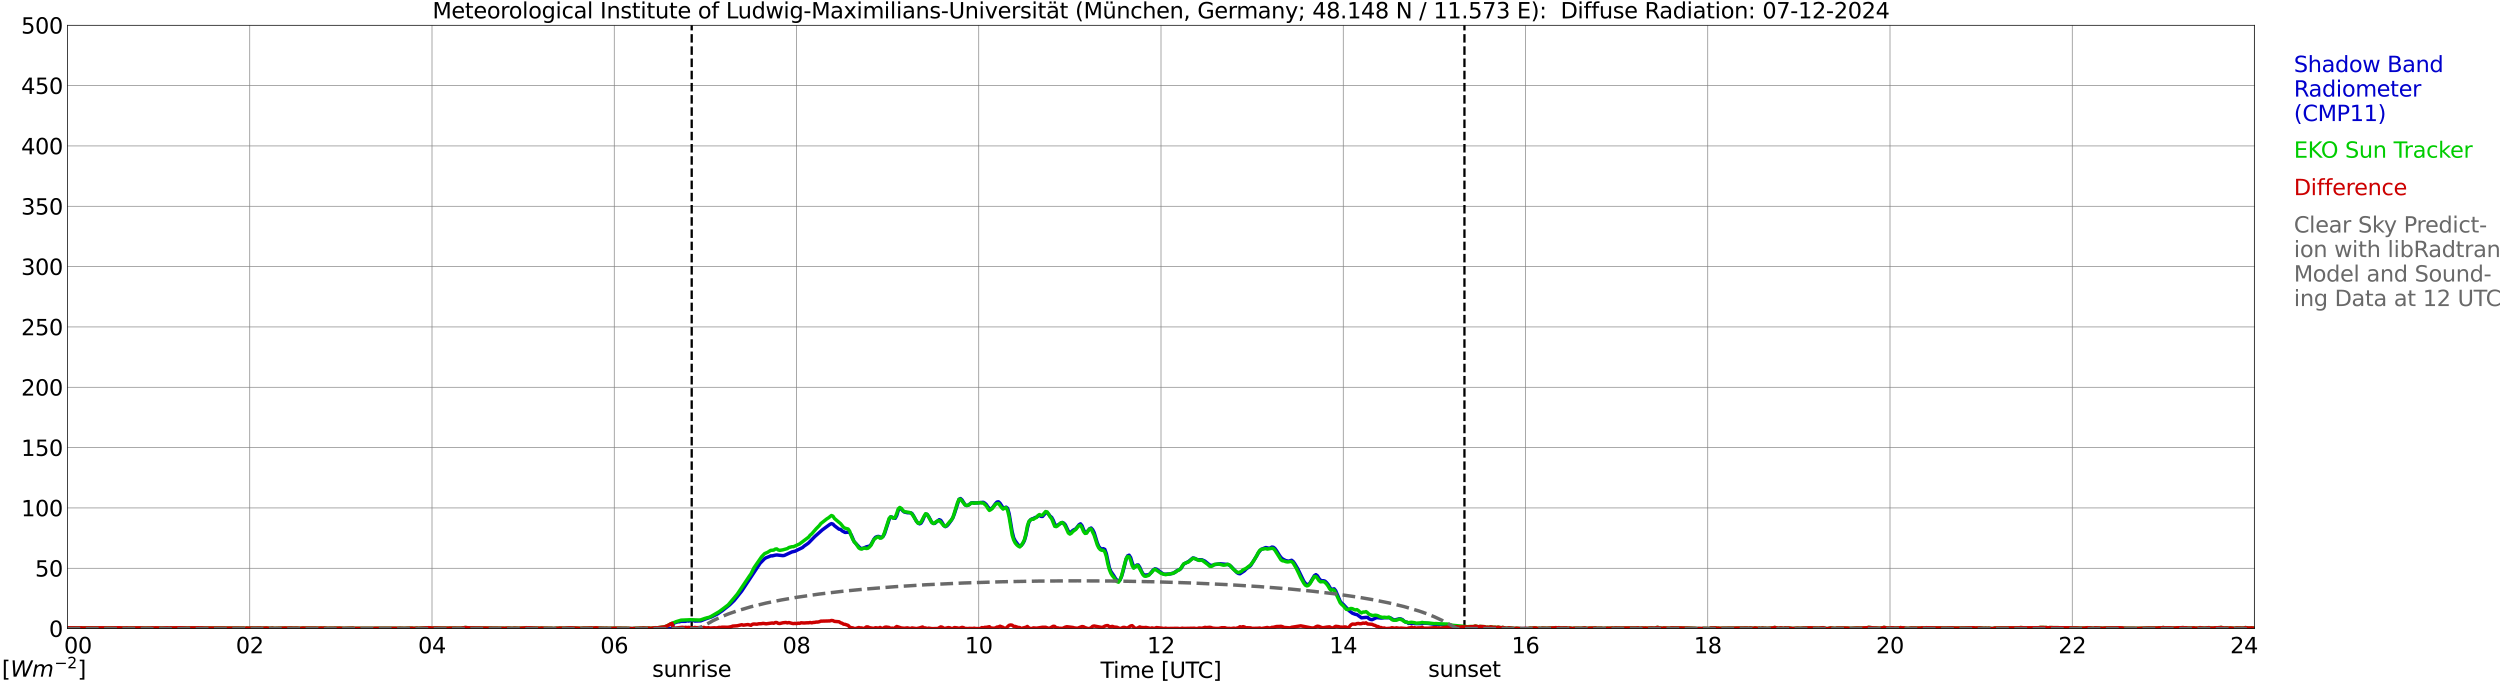<?xml version="1.0" encoding="utf-8" standalone="no"?>
<!DOCTYPE svg PUBLIC "-//W3C//DTD SVG 1.1//EN"
  "http://www.w3.org/Graphics/SVG/1.1/DTD/svg11.dtd">
<svg xmlns:xlink="http://www.w3.org/1999/xlink" width="1085.4pt" height="296.64pt" viewBox="0 0 1085.4 296.64" xmlns="http://www.w3.org/2000/svg" version="1.1">
 <defs>
  <style type="text/css">*{stroke-linejoin: round; stroke-linecap: butt}</style>
 </defs>
 <g id="figure_1">
  <g id="patch_1">
   <path d="M 0 296.64 
L 1085.4 296.64 
L 1085.4 0 
L 0 0 
z
" style="fill: #ffffff"/>
  </g>
  <g id="axes_1">
   <g id="patch_2">
    <path d="M 29.306 272.909 
L 978.814 272.909 
L 978.814 10.976 
L 29.306 10.976 
z
" style="fill: #ffffff"/>
   </g>
   <g id="patch_3">
    <path d="M 978.814 272.909 
L 978.814 272.909 
L 978.814 10.976 
L 978.814 10.976 
z
" clip-path="url(#pe94b3a0b38)" style="fill: #d3d3d3; opacity: 0.25; stroke: #d3d3d3; stroke-linejoin: miter"/>
   </g>
   <g id="matplotlib.axis_1">
    <g id="xtick_1">
     <g id="line2d_1">
      <path d="M 29.306 272.909 
L 29.306 10.976 
" clip-path="url(#pe94b3a0b38)" style="fill: none; stroke: #808080; stroke-width: 0.3; stroke-linecap: square"/>
     </g>
     <g id="line2d_2"/>
     <g id="text_1">
      <!--    00 -->
      <g transform="translate(18.733 283.627) scale(0.095 -0.095)">
       <defs>
        <path id="DejaVuSans-20" transform="scale(0.016)"/>
        <path id="DejaVuSans-30" d="M 2034 4250 
Q 1547 4250 1301 3770 
Q 1056 3291 1056 2328 
Q 1056 1369 1301 889 
Q 1547 409 2034 409 
Q 2525 409 2770 889 
Q 3016 1369 3016 2328 
Q 3016 3291 2770 3770 
Q 2525 4250 2034 4250 
z
M 2034 4750 
Q 2819 4750 3233 4129 
Q 3647 3509 3647 2328 
Q 3647 1150 3233 529 
Q 2819 -91 2034 -91 
Q 1250 -91 836 529 
Q 422 1150 422 2328 
Q 422 3509 836 4129 
Q 1250 4750 2034 4750 
z
" transform="scale(0.016)"/>
       </defs>
       <use xlink:href="#DejaVuSans-20"/>
       <use xlink:href="#DejaVuSans-20" transform="translate(31.787 0)"/>
       <use xlink:href="#DejaVuSans-20" transform="translate(63.574 0)"/>
       <use xlink:href="#DejaVuSans-30" transform="translate(95.361 0)"/>
       <use xlink:href="#DejaVuSans-30" transform="translate(158.984 0)"/>
      </g>
     </g>
    </g>
    <g id="xtick_2">
     <g id="line2d_3">
      <path d="M 108.431 272.909 
L 108.431 10.976 
" clip-path="url(#pe94b3a0b38)" style="fill: none; stroke: #808080; stroke-width: 0.3; stroke-linecap: square"/>
     </g>
     <g id="line2d_4"/>
     <g id="text_2">
      <!-- 02 -->
      <g transform="translate(102.387 283.627) scale(0.095 -0.095)">
       <defs>
        <path id="DejaVuSans-32" d="M 1228 531 
L 3431 531 
L 3431 0 
L 469 0 
L 469 531 
Q 828 903 1448 1529 
Q 2069 2156 2228 2338 
Q 2531 2678 2651 2914 
Q 2772 3150 2772 3378 
Q 2772 3750 2511 3984 
Q 2250 4219 1831 4219 
Q 1534 4219 1204 4116 
Q 875 4013 500 3803 
L 500 4441 
Q 881 4594 1212 4672 
Q 1544 4750 1819 4750 
Q 2544 4750 2975 4387 
Q 3406 4025 3406 3419 
Q 3406 3131 3298 2873 
Q 3191 2616 2906 2266 
Q 2828 2175 2409 1742 
Q 1991 1309 1228 531 
z
" transform="scale(0.016)"/>
       </defs>
       <use xlink:href="#DejaVuSans-30"/>
       <use xlink:href="#DejaVuSans-32" transform="translate(63.623 0)"/>
      </g>
     </g>
    </g>
    <g id="xtick_3">
     <g id="line2d_5">
      <path d="M 187.557 272.909 
L 187.557 10.976 
" clip-path="url(#pe94b3a0b38)" style="fill: none; stroke: #808080; stroke-width: 0.3; stroke-linecap: square"/>
     </g>
     <g id="line2d_6"/>
     <g id="text_3">
      <!-- 04 -->
      <g transform="translate(181.513 283.627) scale(0.095 -0.095)">
       <defs>
        <path id="DejaVuSans-34" d="M 2419 4116 
L 825 1625 
L 2419 1625 
L 2419 4116 
z
M 2253 4666 
L 3047 4666 
L 3047 1625 
L 3713 1625 
L 3713 1100 
L 3047 1100 
L 3047 0 
L 2419 0 
L 2419 1100 
L 313 1100 
L 313 1709 
L 2253 4666 
z
" transform="scale(0.016)"/>
       </defs>
       <use xlink:href="#DejaVuSans-30"/>
       <use xlink:href="#DejaVuSans-34" transform="translate(63.623 0)"/>
      </g>
     </g>
    </g>
    <g id="xtick_4">
     <g id="line2d_7">
      <path d="M 266.683 272.909 
L 266.683 10.976 
" clip-path="url(#pe94b3a0b38)" style="fill: none; stroke: #808080; stroke-width: 0.3; stroke-linecap: square"/>
     </g>
     <g id="line2d_8"/>
     <g id="text_4">
      <!-- 06 -->
      <g transform="translate(260.638 283.627) scale(0.095 -0.095)">
       <defs>
        <path id="DejaVuSans-36" d="M 2113 2584 
Q 1688 2584 1439 2293 
Q 1191 2003 1191 1497 
Q 1191 994 1439 701 
Q 1688 409 2113 409 
Q 2538 409 2786 701 
Q 3034 994 3034 1497 
Q 3034 2003 2786 2293 
Q 2538 2584 2113 2584 
z
M 3366 4563 
L 3366 3988 
Q 3128 4100 2886 4159 
Q 2644 4219 2406 4219 
Q 1781 4219 1451 3797 
Q 1122 3375 1075 2522 
Q 1259 2794 1537 2939 
Q 1816 3084 2150 3084 
Q 2853 3084 3261 2657 
Q 3669 2231 3669 1497 
Q 3669 778 3244 343 
Q 2819 -91 2113 -91 
Q 1303 -91 875 529 
Q 447 1150 447 2328 
Q 447 3434 972 4092 
Q 1497 4750 2381 4750 
Q 2619 4750 2861 4703 
Q 3103 4656 3366 4563 
z
" transform="scale(0.016)"/>
       </defs>
       <use xlink:href="#DejaVuSans-30"/>
       <use xlink:href="#DejaVuSans-36" transform="translate(63.623 0)"/>
      </g>
     </g>
    </g>
    <g id="xtick_5">
     <g id="line2d_9">
      <path d="M 345.808 272.909 
L 345.808 10.976 
" clip-path="url(#pe94b3a0b38)" style="fill: none; stroke: #808080; stroke-width: 0.3; stroke-linecap: square"/>
     </g>
     <g id="line2d_10"/>
     <g id="text_5">
      <!-- 08 -->
      <g transform="translate(339.764 283.627) scale(0.095 -0.095)">
       <defs>
        <path id="DejaVuSans-38" d="M 2034 2216 
Q 1584 2216 1326 1975 
Q 1069 1734 1069 1313 
Q 1069 891 1326 650 
Q 1584 409 2034 409 
Q 2484 409 2743 651 
Q 3003 894 3003 1313 
Q 3003 1734 2745 1975 
Q 2488 2216 2034 2216 
z
M 1403 2484 
Q 997 2584 770 2862 
Q 544 3141 544 3541 
Q 544 4100 942 4425 
Q 1341 4750 2034 4750 
Q 2731 4750 3128 4425 
Q 3525 4100 3525 3541 
Q 3525 3141 3298 2862 
Q 3072 2584 2669 2484 
Q 3125 2378 3379 2068 
Q 3634 1759 3634 1313 
Q 3634 634 3220 271 
Q 2806 -91 2034 -91 
Q 1263 -91 848 271 
Q 434 634 434 1313 
Q 434 1759 690 2068 
Q 947 2378 1403 2484 
z
M 1172 3481 
Q 1172 3119 1398 2916 
Q 1625 2713 2034 2713 
Q 2441 2713 2670 2916 
Q 2900 3119 2900 3481 
Q 2900 3844 2670 4047 
Q 2441 4250 2034 4250 
Q 1625 4250 1398 4047 
Q 1172 3844 1172 3481 
z
" transform="scale(0.016)"/>
       </defs>
       <use xlink:href="#DejaVuSans-30"/>
       <use xlink:href="#DejaVuSans-38" transform="translate(63.623 0)"/>
      </g>
     </g>
    </g>
    <g id="xtick_6">
     <g id="line2d_11">
      <path d="M 424.934 272.909 
L 424.934 10.976 
" clip-path="url(#pe94b3a0b38)" style="fill: none; stroke: #808080; stroke-width: 0.3; stroke-linecap: square"/>
     </g>
     <g id="line2d_12"/>
     <g id="text_6">
      <!-- 10 -->
      <g transform="translate(418.89 283.627) scale(0.095 -0.095)">
       <defs>
        <path id="DejaVuSans-31" d="M 794 531 
L 1825 531 
L 1825 4091 
L 703 3866 
L 703 4441 
L 1819 4666 
L 2450 4666 
L 2450 531 
L 3481 531 
L 3481 0 
L 794 0 
L 794 531 
z
" transform="scale(0.016)"/>
       </defs>
       <use xlink:href="#DejaVuSans-31"/>
       <use xlink:href="#DejaVuSans-30" transform="translate(63.623 0)"/>
      </g>
     </g>
    </g>
    <g id="xtick_7">
     <g id="line2d_13">
      <path d="M 504.06 272.909 
L 504.06 10.976 
" clip-path="url(#pe94b3a0b38)" style="fill: none; stroke: #808080; stroke-width: 0.3; stroke-linecap: square"/>
     </g>
     <g id="line2d_14"/>
     <g id="text_7">
      <!-- 12 -->
      <g transform="translate(498.015 283.627) scale(0.095 -0.095)">
       <use xlink:href="#DejaVuSans-31"/>
       <use xlink:href="#DejaVuSans-32" transform="translate(63.623 0)"/>
      </g>
     </g>
    </g>
    <g id="xtick_8">
     <g id="line2d_15">
      <path d="M 583.185 272.909 
L 583.185 10.976 
" clip-path="url(#pe94b3a0b38)" style="fill: none; stroke: #808080; stroke-width: 0.3; stroke-linecap: square"/>
     </g>
     <g id="line2d_16"/>
     <g id="text_8">
      <!-- 14 -->
      <g transform="translate(577.141 283.627) scale(0.095 -0.095)">
       <use xlink:href="#DejaVuSans-31"/>
       <use xlink:href="#DejaVuSans-34" transform="translate(63.623 0)"/>
      </g>
     </g>
    </g>
    <g id="xtick_9">
     <g id="line2d_17">
      <path d="M 662.311 272.909 
L 662.311 10.976 
" clip-path="url(#pe94b3a0b38)" style="fill: none; stroke: #808080; stroke-width: 0.3; stroke-linecap: square"/>
     </g>
     <g id="line2d_18"/>
     <g id="text_9">
      <!-- 16 -->
      <g transform="translate(656.267 283.627) scale(0.095 -0.095)">
       <use xlink:href="#DejaVuSans-31"/>
       <use xlink:href="#DejaVuSans-36" transform="translate(63.623 0)"/>
      </g>
     </g>
    </g>
    <g id="xtick_10">
     <g id="line2d_19">
      <path d="M 741.437 272.909 
L 741.437 10.976 
" clip-path="url(#pe94b3a0b38)" style="fill: none; stroke: #808080; stroke-width: 0.3; stroke-linecap: square"/>
     </g>
     <g id="line2d_20"/>
     <g id="text_10">
      <!-- 18 -->
      <g transform="translate(735.392 283.627) scale(0.095 -0.095)">
       <use xlink:href="#DejaVuSans-31"/>
       <use xlink:href="#DejaVuSans-38" transform="translate(63.623 0)"/>
      </g>
     </g>
    </g>
    <g id="xtick_11">
     <g id="line2d_21">
      <path d="M 820.562 272.909 
L 820.562 10.976 
" clip-path="url(#pe94b3a0b38)" style="fill: none; stroke: #808080; stroke-width: 0.3; stroke-linecap: square"/>
     </g>
     <g id="line2d_22"/>
     <g id="text_11">
      <!-- 20 -->
      <g transform="translate(814.518 283.627) scale(0.095 -0.095)">
       <use xlink:href="#DejaVuSans-32"/>
       <use xlink:href="#DejaVuSans-30" transform="translate(63.623 0)"/>
      </g>
     </g>
    </g>
    <g id="xtick_12">
     <g id="line2d_23">
      <path d="M 899.688 272.909 
L 899.688 10.976 
" clip-path="url(#pe94b3a0b38)" style="fill: none; stroke: #808080; stroke-width: 0.3; stroke-linecap: square"/>
     </g>
     <g id="line2d_24"/>
     <g id="text_12">
      <!-- 22 -->
      <g transform="translate(893.644 283.627) scale(0.095 -0.095)">
       <use xlink:href="#DejaVuSans-32"/>
       <use xlink:href="#DejaVuSans-32" transform="translate(63.623 0)"/>
      </g>
     </g>
    </g>
    <g id="xtick_13">
     <g id="line2d_25">
      <path d="M 978.814 272.909 
L 978.814 10.976 
" clip-path="url(#pe94b3a0b38)" style="fill: none; stroke: #808080; stroke-width: 0.3; stroke-linecap: square"/>
     </g>
     <g id="line2d_26"/>
     <g id="text_13">
      <!-- 24    -->
      <g transform="translate(968.241 283.627) scale(0.095 -0.095)">
       <use xlink:href="#DejaVuSans-32"/>
       <use xlink:href="#DejaVuSans-34" transform="translate(63.623 0)"/>
       <use xlink:href="#DejaVuSans-20" transform="translate(127.246 0)"/>
       <use xlink:href="#DejaVuSans-20" transform="translate(159.033 0)"/>
       <use xlink:href="#DejaVuSans-20" transform="translate(190.82 0)"/>
      </g>
     </g>
    </g>
    <g id="text_14">
     <!-- Time [UTC] -->
     <g transform="translate(477.806 294.322) scale(0.095 -0.095)">
      <defs>
       <path id="DejaVuSans-54" d="M -19 4666 
L 3928 4666 
L 3928 4134 
L 2272 4134 
L 2272 0 
L 1638 0 
L 1638 4134 
L -19 4134 
L -19 4666 
z
" transform="scale(0.016)"/>
       <path id="DejaVuSans-69" d="M 603 3500 
L 1178 3500 
L 1178 0 
L 603 0 
L 603 3500 
z
M 603 4863 
L 1178 4863 
L 1178 4134 
L 603 4134 
L 603 4863 
z
" transform="scale(0.016)"/>
       <path id="DejaVuSans-6d" d="M 3328 2828 
Q 3544 3216 3844 3400 
Q 4144 3584 4550 3584 
Q 5097 3584 5394 3201 
Q 5691 2819 5691 2113 
L 5691 0 
L 5113 0 
L 5113 2094 
Q 5113 2597 4934 2840 
Q 4756 3084 4391 3084 
Q 3944 3084 3684 2787 
Q 3425 2491 3425 1978 
L 3425 0 
L 2847 0 
L 2847 2094 
Q 2847 2600 2669 2842 
Q 2491 3084 2119 3084 
Q 1678 3084 1418 2786 
Q 1159 2488 1159 1978 
L 1159 0 
L 581 0 
L 581 3500 
L 1159 3500 
L 1159 2956 
Q 1356 3278 1631 3431 
Q 1906 3584 2284 3584 
Q 2666 3584 2933 3390 
Q 3200 3197 3328 2828 
z
" transform="scale(0.016)"/>
       <path id="DejaVuSans-65" d="M 3597 1894 
L 3597 1613 
L 953 1613 
Q 991 1019 1311 708 
Q 1631 397 2203 397 
Q 2534 397 2845 478 
Q 3156 559 3463 722 
L 3463 178 
Q 3153 47 2828 -22 
Q 2503 -91 2169 -91 
Q 1331 -91 842 396 
Q 353 884 353 1716 
Q 353 2575 817 3079 
Q 1281 3584 2069 3584 
Q 2775 3584 3186 3129 
Q 3597 2675 3597 1894 
z
M 3022 2063 
Q 3016 2534 2758 2815 
Q 2500 3097 2075 3097 
Q 1594 3097 1305 2825 
Q 1016 2553 972 2059 
L 3022 2063 
z
" transform="scale(0.016)"/>
       <path id="DejaVuSans-5b" d="M 550 4863 
L 1875 4863 
L 1875 4416 
L 1125 4416 
L 1125 -397 
L 1875 -397 
L 1875 -844 
L 550 -844 
L 550 4863 
z
" transform="scale(0.016)"/>
       <path id="DejaVuSans-55" d="M 556 4666 
L 1191 4666 
L 1191 1831 
Q 1191 1081 1462 751 
Q 1734 422 2344 422 
Q 2950 422 3222 751 
Q 3494 1081 3494 1831 
L 3494 4666 
L 4128 4666 
L 4128 1753 
Q 4128 841 3676 375 
Q 3225 -91 2344 -91 
Q 1459 -91 1007 375 
Q 556 841 556 1753 
L 556 4666 
z
" transform="scale(0.016)"/>
       <path id="DejaVuSans-43" d="M 4122 4306 
L 4122 3641 
Q 3803 3938 3442 4084 
Q 3081 4231 2675 4231 
Q 1875 4231 1450 3742 
Q 1025 3253 1025 2328 
Q 1025 1406 1450 917 
Q 1875 428 2675 428 
Q 3081 428 3442 575 
Q 3803 722 4122 1019 
L 4122 359 
Q 3791 134 3420 21 
Q 3050 -91 2638 -91 
Q 1578 -91 968 557 
Q 359 1206 359 2328 
Q 359 3453 968 4101 
Q 1578 4750 2638 4750 
Q 3056 4750 3426 4639 
Q 3797 4528 4122 4306 
z
" transform="scale(0.016)"/>
       <path id="DejaVuSans-5d" d="M 1947 4863 
L 1947 -844 
L 622 -844 
L 622 -397 
L 1369 -397 
L 1369 4416 
L 622 4416 
L 622 4863 
L 1947 4863 
z
" transform="scale(0.016)"/>
      </defs>
      <use xlink:href="#DejaVuSans-54"/>
      <use xlink:href="#DejaVuSans-69" transform="translate(57.959 0)"/>
      <use xlink:href="#DejaVuSans-6d" transform="translate(85.742 0)"/>
      <use xlink:href="#DejaVuSans-65" transform="translate(183.154 0)"/>
      <use xlink:href="#DejaVuSans-20" transform="translate(244.678 0)"/>
      <use xlink:href="#DejaVuSans-5b" transform="translate(276.465 0)"/>
      <use xlink:href="#DejaVuSans-55" transform="translate(315.479 0)"/>
      <use xlink:href="#DejaVuSans-54" transform="translate(388.672 0)"/>
      <use xlink:href="#DejaVuSans-43" transform="translate(443.881 0)"/>
      <use xlink:href="#DejaVuSans-5d" transform="translate(513.705 0)"/>
     </g>
    </g>
   </g>
   <g id="matplotlib.axis_2">
    <g id="ytick_1">
     <g id="line2d_27">
      <path d="M 29.306 272.909 
L 978.814 272.909 
" clip-path="url(#pe94b3a0b38)" style="fill: none; stroke: #808080; stroke-width: 0.3; stroke-linecap: square"/>
     </g>
     <g id="line2d_28"/>
     <g id="text_15">
      <!-- 0 -->
      <g transform="translate(21.261 276.518) scale(0.095 -0.095)">
       <use xlink:href="#DejaVuSans-30"/>
      </g>
     </g>
    </g>
    <g id="ytick_2">
     <g id="line2d_29">
      <path d="M 29.306 246.715 
L 978.814 246.715 
" clip-path="url(#pe94b3a0b38)" style="fill: none; stroke: #808080; stroke-width: 0.3; stroke-linecap: square"/>
     </g>
     <g id="line2d_30"/>
     <g id="text_16">
      <!-- 50 -->
      <g transform="translate(15.217 250.325) scale(0.095 -0.095)">
       <defs>
        <path id="DejaVuSans-35" d="M 691 4666 
L 3169 4666 
L 3169 4134 
L 1269 4134 
L 1269 2991 
Q 1406 3038 1543 3061 
Q 1681 3084 1819 3084 
Q 2600 3084 3056 2656 
Q 3513 2228 3513 1497 
Q 3513 744 3044 326 
Q 2575 -91 1722 -91 
Q 1428 -91 1123 -41 
Q 819 9 494 109 
L 494 744 
Q 775 591 1075 516 
Q 1375 441 1709 441 
Q 2250 441 2565 725 
Q 2881 1009 2881 1497 
Q 2881 1984 2565 2268 
Q 2250 2553 1709 2553 
Q 1456 2553 1204 2497 
Q 953 2441 691 2322 
L 691 4666 
z
" transform="scale(0.016)"/>
       </defs>
       <use xlink:href="#DejaVuSans-35"/>
       <use xlink:href="#DejaVuSans-30" transform="translate(63.623 0)"/>
      </g>
     </g>
    </g>
    <g id="ytick_3">
     <g id="line2d_31">
      <path d="M 29.306 220.522 
L 978.814 220.522 
" clip-path="url(#pe94b3a0b38)" style="fill: none; stroke: #808080; stroke-width: 0.3; stroke-linecap: square"/>
     </g>
     <g id="line2d_32"/>
     <g id="text_17">
      <!-- 100 -->
      <g transform="translate(9.173 224.131) scale(0.095 -0.095)">
       <use xlink:href="#DejaVuSans-31"/>
       <use xlink:href="#DejaVuSans-30" transform="translate(63.623 0)"/>
       <use xlink:href="#DejaVuSans-30" transform="translate(127.246 0)"/>
      </g>
     </g>
    </g>
    <g id="ytick_4">
     <g id="line2d_33">
      <path d="M 29.306 194.329 
L 978.814 194.329 
" clip-path="url(#pe94b3a0b38)" style="fill: none; stroke: #808080; stroke-width: 0.3; stroke-linecap: square"/>
     </g>
     <g id="line2d_34"/>
     <g id="text_18">
      <!-- 150 -->
      <g transform="translate(9.173 197.938) scale(0.095 -0.095)">
       <use xlink:href="#DejaVuSans-31"/>
       <use xlink:href="#DejaVuSans-35" transform="translate(63.623 0)"/>
       <use xlink:href="#DejaVuSans-30" transform="translate(127.246 0)"/>
      </g>
     </g>
    </g>
    <g id="ytick_5">
     <g id="line2d_35">
      <path d="M 29.306 168.136 
L 978.814 168.136 
" clip-path="url(#pe94b3a0b38)" style="fill: none; stroke: #808080; stroke-width: 0.3; stroke-linecap: square"/>
     </g>
     <g id="line2d_36"/>
     <g id="text_19">
      <!-- 200 -->
      <g transform="translate(9.173 171.745) scale(0.095 -0.095)">
       <use xlink:href="#DejaVuSans-32"/>
       <use xlink:href="#DejaVuSans-30" transform="translate(63.623 0)"/>
       <use xlink:href="#DejaVuSans-30" transform="translate(127.246 0)"/>
      </g>
     </g>
    </g>
    <g id="ytick_6">
     <g id="line2d_37">
      <path d="M 29.306 141.942 
L 978.814 141.942 
" clip-path="url(#pe94b3a0b38)" style="fill: none; stroke: #808080; stroke-width: 0.3; stroke-linecap: square"/>
     </g>
     <g id="line2d_38"/>
     <g id="text_20">
      <!-- 250 -->
      <g transform="translate(9.173 145.551) scale(0.095 -0.095)">
       <use xlink:href="#DejaVuSans-32"/>
       <use xlink:href="#DejaVuSans-35" transform="translate(63.623 0)"/>
       <use xlink:href="#DejaVuSans-30" transform="translate(127.246 0)"/>
      </g>
     </g>
    </g>
    <g id="ytick_7">
     <g id="line2d_39">
      <path d="M 29.306 115.749 
L 978.814 115.749 
" clip-path="url(#pe94b3a0b38)" style="fill: none; stroke: #808080; stroke-width: 0.3; stroke-linecap: square"/>
     </g>
     <g id="line2d_40"/>
     <g id="text_21">
      <!-- 300 -->
      <g transform="translate(9.173 119.358) scale(0.095 -0.095)">
       <defs>
        <path id="DejaVuSans-33" d="M 2597 2516 
Q 3050 2419 3304 2112 
Q 3559 1806 3559 1356 
Q 3559 666 3084 287 
Q 2609 -91 1734 -91 
Q 1441 -91 1130 -33 
Q 819 25 488 141 
L 488 750 
Q 750 597 1062 519 
Q 1375 441 1716 441 
Q 2309 441 2620 675 
Q 2931 909 2931 1356 
Q 2931 1769 2642 2001 
Q 2353 2234 1838 2234 
L 1294 2234 
L 1294 2753 
L 1863 2753 
Q 2328 2753 2575 2939 
Q 2822 3125 2822 3475 
Q 2822 3834 2567 4026 
Q 2313 4219 1838 4219 
Q 1578 4219 1281 4162 
Q 984 4106 628 3988 
L 628 4550 
Q 988 4650 1302 4700 
Q 1616 4750 1894 4750 
Q 2613 4750 3031 4423 
Q 3450 4097 3450 3541 
Q 3450 3153 3228 2886 
Q 3006 2619 2597 2516 
z
" transform="scale(0.016)"/>
       </defs>
       <use xlink:href="#DejaVuSans-33"/>
       <use xlink:href="#DejaVuSans-30" transform="translate(63.623 0)"/>
       <use xlink:href="#DejaVuSans-30" transform="translate(127.246 0)"/>
      </g>
     </g>
    </g>
    <g id="ytick_8">
     <g id="line2d_41">
      <path d="M 29.306 89.556 
L 978.814 89.556 
" clip-path="url(#pe94b3a0b38)" style="fill: none; stroke: #808080; stroke-width: 0.3; stroke-linecap: square"/>
     </g>
     <g id="line2d_42"/>
     <g id="text_22">
      <!-- 350 -->
      <g transform="translate(9.173 93.165) scale(0.095 -0.095)">
       <use xlink:href="#DejaVuSans-33"/>
       <use xlink:href="#DejaVuSans-35" transform="translate(63.623 0)"/>
       <use xlink:href="#DejaVuSans-30" transform="translate(127.246 0)"/>
      </g>
     </g>
    </g>
    <g id="ytick_9">
     <g id="line2d_43">
      <path d="M 29.306 63.362 
L 978.814 63.362 
" clip-path="url(#pe94b3a0b38)" style="fill: none; stroke: #808080; stroke-width: 0.3; stroke-linecap: square"/>
     </g>
     <g id="line2d_44"/>
     <g id="text_23">
      <!-- 400 -->
      <g transform="translate(9.173 66.972) scale(0.095 -0.095)">
       <use xlink:href="#DejaVuSans-34"/>
       <use xlink:href="#DejaVuSans-30" transform="translate(63.623 0)"/>
       <use xlink:href="#DejaVuSans-30" transform="translate(127.246 0)"/>
      </g>
     </g>
    </g>
    <g id="ytick_10">
     <g id="line2d_45">
      <path d="M 29.306 37.169 
L 978.814 37.169 
" clip-path="url(#pe94b3a0b38)" style="fill: none; stroke: #808080; stroke-width: 0.3; stroke-linecap: square"/>
     </g>
     <g id="line2d_46"/>
     <g id="text_24">
      <!-- 450 -->
      <g transform="translate(9.173 40.778) scale(0.095 -0.095)">
       <use xlink:href="#DejaVuSans-34"/>
       <use xlink:href="#DejaVuSans-35" transform="translate(63.623 0)"/>
       <use xlink:href="#DejaVuSans-30" transform="translate(127.246 0)"/>
      </g>
     </g>
    </g>
    <g id="ytick_11">
     <g id="line2d_47">
      <path d="M 29.306 10.976 
L 978.814 10.976 
" clip-path="url(#pe94b3a0b38)" style="fill: none; stroke: #808080; stroke-width: 0.3; stroke-linecap: square"/>
     </g>
     <g id="line2d_48"/>
     <g id="text_25">
      <!-- 500 -->
      <g transform="translate(9.173 14.585) scale(0.095 -0.095)">
       <use xlink:href="#DejaVuSans-35"/>
       <use xlink:href="#DejaVuSans-30" transform="translate(63.623 0)"/>
       <use xlink:href="#DejaVuSans-30" transform="translate(127.246 0)"/>
      </g>
     </g>
    </g>
   </g>
   <g id="line2d_49">
    <path d="M 300.311 272.909 
L 300.311 10.976 
" clip-path="url(#pe94b3a0b38)" style="fill: none; stroke-dasharray: 3.7,1.6; stroke-dashoffset: 0; stroke: #000000"/>
   </g>
   <g id="line2d_50">
    <path d="M 635.804 272.909 
L 635.804 10.976 
" clip-path="url(#pe94b3a0b38)" style="fill: none; stroke-dasharray: 3.7,1.6; stroke-dashoffset: 0; stroke: #000000"/>
   </g>
   <g id="line2d_51">
    <path d="M 29.306 272.909 
L 291.739 272.909 
L 292.399 270.557 
L 294.377 269.954 
L 295.036 269.954 
L 295.696 269.75 
L 297.674 269.75 
L 298.333 269.551 
L 298.992 269.65 
L 300.311 269.347 
L 300.971 269.347 
L 301.63 269.65 
L 304.267 269.551 
L 306.246 268.744 
L 308.883 267.838 
L 311.521 266.528 
L 313.499 265.218 
L 316.796 262.599 
L 318.774 260.682 
L 322.071 256.554 
L 329.983 244.562 
L 331.961 242.551 
L 332.621 242.147 
L 333.94 241.644 
L 334.599 241.341 
L 335.258 241.341 
L 336.577 241.037 
L 337.236 240.937 
L 339.874 241.241 
L 340.533 241.142 
L 343.83 239.628 
L 345.149 239.324 
L 348.446 237.715 
L 349.105 237.108 
L 350.424 236.201 
L 351.083 235.699 
L 353.721 232.98 
L 357.018 230.057 
L 360.315 227.642 
L 360.974 227.338 
L 361.634 227.537 
L 362.293 228.244 
L 364.271 229.753 
L 364.93 229.857 
L 365.59 230.46 
L 366.909 231.167 
L 368.227 231.062 
L 368.887 231.267 
L 369.546 232.173 
L 370.865 235.196 
L 373.502 238.014 
L 374.162 238.119 
L 374.821 238.014 
L 376.14 237.412 
L 377.459 237.108 
L 378.118 236.505 
L 379.437 234.085 
L 380.096 233.284 
L 380.756 232.98 
L 381.415 232.88 
L 382.734 233.383 
L 383.393 232.88 
L 384.053 231.67 
L 386.031 225.525 
L 386.69 224.415 
L 387.349 224.514 
L 388.009 225.022 
L 388.668 225.022 
L 389.328 223.812 
L 389.987 221.596 
L 390.646 220.69 
L 391.306 220.988 
L 391.965 221.795 
L 392.624 222.298 
L 393.943 222.602 
L 395.262 222.602 
L 395.921 222.906 
L 396.581 223.912 
L 397.899 226.332 
L 398.559 227.034 
L 399.218 227.437 
L 399.878 227.133 
L 400.537 226.028 
L 401.196 224.415 
L 401.856 223.309 
L 402.515 223.309 
L 403.175 224.215 
L 404.493 226.735 
L 405.153 227.238 
L 405.812 227.238 
L 407.131 226.128 
L 407.79 225.625 
L 408.45 225.928 
L 409.109 226.934 
L 409.768 228.144 
L 410.428 228.647 
L 411.087 228.343 
L 411.746 227.642 
L 413.065 225.824 
L 413.725 224.718 
L 414.384 223.005 
L 416.362 216.86 
L 417.022 216.457 
L 417.681 217.059 
L 419 219.176 
L 419.659 219.48 
L 420.318 219.38 
L 421.637 218.369 
L 422.297 218.27 
L 423.615 218.369 
L 424.934 218.27 
L 426.912 218.07 
L 427.572 218.474 
L 428.231 219.076 
L 428.89 220.082 
L 429.55 220.789 
L 430.209 220.988 
L 430.869 220.486 
L 432.187 218.673 
L 432.847 217.966 
L 433.506 217.866 
L 434.165 218.474 
L 435.484 220.486 
L 436.144 220.486 
L 436.803 220.187 
L 437.462 220.69 
L 438.122 223.005 
L 439.44 230.863 
L 440.1 233.483 
L 440.759 234.792 
L 442.078 236.605 
L 442.737 237.008 
L 443.397 236.809 
L 444.056 236.002 
L 444.716 234.792 
L 445.375 232.576 
L 446.034 229.355 
L 446.694 226.735 
L 447.353 225.724 
L 448.012 225.321 
L 448.672 225.122 
L 449.331 224.718 
L 449.991 224.514 
L 451.309 223.713 
L 451.969 224.215 
L 452.628 224.215 
L 453.947 222.701 
L 454.606 222.602 
L 455.266 223.204 
L 455.925 224.116 
L 456.584 224.619 
L 457.244 225.824 
L 457.903 227.537 
L 458.563 228.343 
L 461.2 226.835 
L 461.859 227.133 
L 462.519 227.841 
L 463.838 230.664 
L 464.497 231.267 
L 465.156 230.863 
L 465.816 230.261 
L 467.134 229.554 
L 468.453 227.841 
L 469.113 227.437 
L 469.772 228.244 
L 470.431 229.957 
L 471.091 231.167 
L 471.75 231.267 
L 473.069 229.554 
L 473.728 229.25 
L 474.388 229.957 
L 475.047 231.267 
L 476.366 235.599 
L 477.025 237.213 
L 477.685 238.014 
L 478.344 238.417 
L 479.003 238.218 
L 479.663 238.522 
L 480.322 240.335 
L 481.641 246.48 
L 482.3 248.088 
L 483.619 250.005 
L 484.278 251.111 
L 484.938 251.917 
L 485.597 252.42 
L 486.256 251.818 
L 486.916 250.309 
L 487.575 248.088 
L 488.894 242.849 
L 489.553 241.341 
L 490.213 241.037 
L 490.872 242.048 
L 491.532 244.264 
L 492.191 246.076 
L 492.85 246.076 
L 493.51 245.369 
L 494.169 245.27 
L 494.828 246.275 
L 495.488 247.789 
L 496.147 249 
L 496.807 249.702 
L 498.125 249.602 
L 498.785 249.502 
L 499.444 249 
L 500.103 248.088 
L 500.763 247.386 
L 501.422 246.983 
L 502.082 247.082 
L 504.719 249 
L 505.379 249.298 
L 508.016 249.199 
L 509.994 248.596 
L 510.654 247.988 
L 511.313 247.585 
L 511.972 247.386 
L 512.632 246.883 
L 513.95 244.866 
L 515.929 243.86 
L 517.907 242.247 
L 518.566 242.346 
L 519.885 243.054 
L 521.863 243.054 
L 523.182 243.656 
L 525.16 245.27 
L 525.819 245.469 
L 526.479 245.469 
L 527.138 245.17 
L 529.776 244.767 
L 531.754 244.966 
L 533.073 245.071 
L 533.732 245.369 
L 534.391 245.872 
L 537.029 248.596 
L 537.688 249 
L 538.348 249.099 
L 540.326 247.789 
L 540.985 247.082 
L 542.963 245.573 
L 545.601 241.341 
L 546.26 240.13 
L 546.919 239.224 
L 547.579 238.522 
L 549.557 237.715 
L 550.876 238.014 
L 551.535 237.915 
L 552.195 237.511 
L 552.854 237.611 
L 553.513 238.119 
L 554.173 239.025 
L 555.491 241.142 
L 556.151 242.048 
L 556.81 242.65 
L 558.129 243.358 
L 559.448 243.656 
L 560.766 243.253 
L 561.426 243.761 
L 562.085 244.667 
L 563.404 246.883 
L 566.042 252.321 
L 566.701 253.227 
L 567.36 253.835 
L 568.02 253.73 
L 568.679 253.227 
L 570.657 249.906 
L 571.317 249.502 
L 571.976 250.005 
L 572.635 251.111 
L 573.295 251.917 
L 573.954 252.122 
L 574.613 252.122 
L 575.273 252.321 
L 575.932 252.929 
L 576.592 253.73 
L 577.91 255.946 
L 579.229 255.647 
L 579.889 256.454 
L 581.867 261.085 
L 582.526 261.892 
L 583.185 262.395 
L 585.823 265.218 
L 587.142 266.224 
L 588.46 266.727 
L 589.12 266.827 
L 591.098 268.241 
L 593.076 268.037 
L 593.736 268.037 
L 594.395 268.645 
L 595.054 268.943 
L 595.714 269.043 
L 597.692 268.136 
L 599.67 268.341 
L 601.648 268.136 
L 603.626 268.241 
L 604.945 269.043 
L 605.604 269.147 
L 607.582 268.645 
L 608.242 268.744 
L 608.901 269.043 
L 609.561 269.65 
L 610.22 270.054 
L 610.879 270.153 
L 611.539 270.656 
L 612.198 270.557 
L 612.858 270.756 
L 613.517 270.557 
L 614.176 270.756 
L 617.473 270.756 
L 618.133 270.557 
L 620.111 270.656 
L 623.408 271.159 
L 624.067 271.06 
L 624.726 271.159 
L 625.386 271.06 
L 628.683 271.662 
L 630.661 272.17 
L 633.298 272.469 
L 635.276 272.574 
L 637.255 272.773 
L 639.233 272.872 
L 641.87 272.909 
L 978.154 272.909 
L 978.154 272.909 
" clip-path="url(#pe94b3a0b38)" style="fill: none; stroke: #0000cc; stroke-width: 1.5; stroke-linecap: square"/>
   </g>
   <g id="line2d_52">
    <path d="M 28.646 272.474 
L 29.965 272.547 
L 31.284 272.53 
L 32.603 272.585 
L 73.484 272.698 
L 74.144 272.516 
L 74.803 272.615 
L 78.1 272.531 
L 81.397 272.657 
L 82.716 272.602 
L 85.353 272.582 
L 86.013 272.532 
L 86.672 272.618 
L 87.331 272.558 
L 88.65 272.637 
L 91.947 272.637 
L 105.794 272.701 
L 106.453 272.794 
L 107.113 272.637 
L 107.772 272.724 
L 109.091 272.647 
L 110.41 272.685 
L 113.047 272.633 
L 113.707 272.723 
L 115.685 272.631 
L 117.003 272.784 
L 118.322 272.682 
L 118.982 272.805 
L 123.597 272.659 
L 124.916 272.672 
L 126.235 272.644 
L 127.553 272.704 
L 128.872 272.663 
L 130.191 272.781 
L 131.51 272.655 
L 132.829 272.692 
L 136.785 272.68 
L 138.104 272.731 
L 139.422 272.649 
L 140.082 272.697 
L 140.741 272.629 
L 142.06 272.763 
L 147.335 272.689 
L 149.313 272.799 
L 153.269 272.676 
L 153.929 272.805 
L 171.073 272.755 
L 172.391 272.784 
L 173.71 272.741 
L 175.688 272.8 
L 177.007 272.729 
L 178.985 272.704 
L 179.645 272.806 
L 180.963 272.683 
L 181.623 272.77 
L 186.238 272.513 
L 187.557 272.657 
L 188.876 272.601 
L 191.513 272.675 
L 192.832 272.69 
L 194.81 272.698 
L 196.129 272.664 
L 200.085 272.723 
L 202.063 272.429 
L 203.382 272.577 
L 219.207 272.756 
L 220.526 272.679 
L 222.504 272.786 
L 223.164 272.686 
L 225.142 272.763 
L 227.779 272.617 
L 228.439 272.512 
L 229.098 272.598 
L 229.757 272.536 
L 231.076 272.623 
L 234.373 272.74 
L 235.033 272.66 
L 236.351 272.729 
L 239.648 272.779 
L 240.308 272.87 
L 241.626 272.729 
L 242.286 272.751 
L 242.945 272.659 
L 244.923 272.726 
L 247.561 272.544 
L 252.176 272.789 
L 253.495 272.666 
L 254.814 272.68 
L 256.792 272.592 
L 257.451 272.672 
L 258.77 272.558 
L 260.089 272.7 
L 261.408 272.726 
L 262.726 272.767 
L 263.386 272.718 
L 264.045 272.808 
L 267.342 272.72 
L 272.617 272.785 
L 274.595 272.928 
L 275.255 272.794 
L 278.552 272.708 
L 279.211 272.618 
L 280.53 272.703 
L 281.849 272.682 
L 282.508 272.795 
L 284.486 272.514 
L 285.145 272.598 
L 286.464 272.417 
L 288.442 272.175 
L 289.761 271.671 
L 291.08 270.918 
L 293.717 269.847 
L 295.696 269.243 
L 299.652 269.065 
L 303.608 269.187 
L 304.267 269.102 
L 306.246 268.416 
L 308.224 267.903 
L 312.18 265.595 
L 314.158 264.131 
L 316.136 262.621 
L 318.114 260.304 
L 320.093 257.953 
L 325.368 250.084 
L 326.027 249.182 
L 327.346 246.501 
L 330.643 241.729 
L 331.961 240.359 
L 333.28 239.781 
L 334.599 238.95 
L 335.918 238.836 
L 336.577 238.405 
L 337.236 238.306 
L 337.896 238.768 
L 338.555 238.937 
L 339.874 238.721 
L 341.852 238.169 
L 342.512 237.708 
L 343.83 237.357 
L 344.49 237.357 
L 347.127 236.162 
L 349.765 234.181 
L 351.083 233.191 
L 351.743 232.343 
L 352.402 231.803 
L 354.38 229.527 
L 355.699 228.198 
L 356.359 227.333 
L 358.996 225.253 
L 359.655 224.858 
L 360.974 223.811 
L 361.634 224.091 
L 362.293 225.116 
L 364.93 227.329 
L 366.249 228.956 
L 366.909 229.326 
L 368.227 229.674 
L 368.887 230.598 
L 369.546 232.566 
L 370.206 234.118 
L 370.865 235.244 
L 371.524 235.951 
L 372.843 237.879 
L 373.502 238.301 
L 374.162 238.393 
L 374.821 238.058 
L 375.481 237.945 
L 376.14 238.15 
L 376.799 238.04 
L 377.459 237.515 
L 378.118 236.78 
L 379.437 234.213 
L 380.756 233.219 
L 381.415 233.077 
L 382.074 233.676 
L 382.734 233.541 
L 383.393 232.779 
L 384.053 231.112 
L 386.031 225.036 
L 386.69 224.379 
L 388.009 225.017 
L 388.668 224.566 
L 389.328 222.904 
L 389.987 220.926 
L 390.646 220.324 
L 391.306 220.712 
L 391.965 221.611 
L 392.624 222.154 
L 394.603 222.441 
L 395.262 222.597 
L 395.921 223.199 
L 396.581 224.104 
L 397.899 226.336 
L 398.559 227.161 
L 399.218 227.151 
L 399.878 226.637 
L 401.196 224.138 
L 401.856 223.031 
L 402.515 223.297 
L 404.493 226.733 
L 405.153 227.272 
L 405.812 227.117 
L 406.471 226.455 
L 407.131 226.154 
L 407.79 226.069 
L 408.45 226.662 
L 409.768 228.252 
L 410.428 228.538 
L 411.087 228.013 
L 412.406 226.407 
L 413.065 225.77 
L 413.725 224.638 
L 415.703 218.294 
L 416.362 216.765 
L 417.022 216.739 
L 419 219.235 
L 419.659 219.491 
L 420.318 219.348 
L 420.978 218.982 
L 421.637 218.398 
L 422.297 218.318 
L 422.956 218.543 
L 423.615 218.329 
L 424.934 218.36 
L 425.593 218.188 
L 426.253 218.4 
L 426.912 218.4 
L 428.231 219.629 
L 428.89 220.769 
L 429.55 221.602 
L 430.209 221.251 
L 430.869 220.677 
L 432.187 218.969 
L 432.847 218.632 
L 433.506 218.571 
L 434.825 220.339 
L 435.484 221.027 
L 436.144 220.553 
L 436.803 220.407 
L 437.462 221.584 
L 438.122 224.435 
L 439.44 232.341 
L 440.1 234.434 
L 440.759 235.729 
L 441.419 236.523 
L 442.078 237.087 
L 442.737 237.466 
L 443.397 236.81 
L 444.056 235.761 
L 444.716 234.441 
L 445.375 232.009 
L 446.034 228.428 
L 446.694 226.412 
L 447.353 225.777 
L 448.012 225.363 
L 448.672 225.446 
L 449.331 224.938 
L 449.991 224.694 
L 450.65 223.822 
L 451.309 223.405 
L 451.969 223.753 
L 452.628 223.629 
L 453.947 222.109 
L 454.606 222.232 
L 455.925 224.377 
L 456.584 225.225 
L 457.903 228.49 
L 458.563 228.643 
L 459.222 228.273 
L 460.541 226.977 
L 461.2 226.883 
L 461.859 227.48 
L 462.519 228.485 
L 463.838 231.405 
L 464.497 231.883 
L 465.156 231.487 
L 465.816 230.755 
L 467.134 229.794 
L 467.794 228.885 
L 468.453 228.185 
L 469.113 228.08 
L 469.772 229.132 
L 470.431 230.751 
L 471.091 231.593 
L 471.75 231.47 
L 472.409 230.369 
L 473.069 229.64 
L 473.728 229.645 
L 475.047 232.398 
L 476.366 236.51 
L 477.025 237.861 
L 477.685 238.607 
L 478.344 238.921 
L 479.003 238.906 
L 479.663 239.582 
L 480.322 241.607 
L 480.981 244.863 
L 481.641 247.301 
L 482.3 248.909 
L 482.96 249.964 
L 483.619 250.7 
L 484.278 251.781 
L 484.938 252.487 
L 485.597 252.767 
L 486.256 251.794 
L 486.916 250.099 
L 488.894 242.558 
L 489.553 241.614 
L 490.213 241.754 
L 490.872 243.183 
L 491.532 245.548 
L 492.191 246.694 
L 493.51 245.437 
L 494.169 245.696 
L 496.147 249.409 
L 496.807 250.118 
L 497.466 250.214 
L 498.785 249.764 
L 499.444 248.923 
L 500.103 248.399 
L 500.763 247.537 
L 501.422 247.135 
L 502.741 247.975 
L 504.06 248.903 
L 505.379 249.308 
L 506.038 249.506 
L 508.016 249.112 
L 509.335 248.957 
L 509.994 248.416 
L 510.654 248.215 
L 511.313 247.711 
L 511.972 247.383 
L 512.632 246.856 
L 513.291 245.689 
L 513.95 244.791 
L 515.269 244.207 
L 515.929 244.019 
L 517.907 242.366 
L 519.226 242.685 
L 520.544 243.317 
L 521.863 243.211 
L 524.501 245.179 
L 525.16 245.827 
L 525.819 245.921 
L 526.479 245.673 
L 527.138 245.062 
L 529.116 244.849 
L 531.094 245.387 
L 531.754 245.354 
L 533.073 244.984 
L 533.732 245.258 
L 534.391 245.885 
L 535.051 246.732 
L 536.369 247.934 
L 537.029 248.372 
L 537.688 248.611 
L 539.007 248.092 
L 539.666 247.335 
L 540.326 247.118 
L 540.985 246.772 
L 542.304 245.761 
L 542.963 245.256 
L 544.282 243.511 
L 545.601 241.248 
L 546.26 239.965 
L 546.919 238.964 
L 547.579 238.508 
L 549.557 238.175 
L 550.216 238.4 
L 552.195 238.051 
L 552.854 238.173 
L 553.513 238.871 
L 556.151 243.039 
L 556.81 243.479 
L 557.47 243.559 
L 558.129 243.827 
L 558.788 243.96 
L 559.448 243.956 
L 560.107 243.772 
L 560.766 243.833 
L 561.426 244.39 
L 562.745 246.634 
L 564.063 249.351 
L 564.723 250.795 
L 566.042 253.165 
L 566.701 254.039 
L 567.36 254.378 
L 568.02 254.2 
L 568.679 253.505 
L 570.657 250.282 
L 571.317 250.316 
L 571.976 251.061 
L 572.635 252.063 
L 573.295 252.602 
L 574.613 252.52 
L 575.273 252.867 
L 575.932 253.562 
L 576.592 254.436 
L 577.251 255.605 
L 577.91 256.325 
L 578.57 256.045 
L 579.229 256.222 
L 579.889 257.457 
L 581.867 261.726 
L 582.526 262.46 
L 583.185 263.002 
L 584.504 264.548 
L 585.164 264.656 
L 586.482 264.167 
L 587.142 264.255 
L 587.801 264.604 
L 588.46 264.822 
L 589.12 264.663 
L 589.779 265.094 
L 590.439 265.743 
L 591.098 266.087 
L 591.757 265.736 
L 592.417 265.749 
L 593.076 265.545 
L 593.736 266.03 
L 594.395 266.689 
L 595.714 267.187 
L 596.373 267.21 
L 597.032 267.091 
L 597.692 267.166 
L 598.351 267.37 
L 599.011 267.75 
L 600.329 268.069 
L 600.989 267.964 
L 601.648 268.127 
L 602.307 268.113 
L 602.967 267.907 
L 603.626 268.384 
L 604.286 269.021 
L 604.945 269.252 
L 606.264 269.274 
L 607.582 268.764 
L 608.901 269.223 
L 609.561 269.756 
L 610.22 270.082 
L 610.879 270.157 
L 611.539 270.399 
L 612.198 270.224 
L 612.858 270.166 
L 614.176 270.351 
L 614.836 270.59 
L 616.814 270.416 
L 617.473 270.215 
L 618.133 270.394 
L 620.77 270.537 
L 622.748 270.764 
L 623.408 270.703 
L 625.386 270.854 
L 628.023 270.919 
L 628.683 270.981 
L 630.661 271.475 
L 637.255 272.102 
L 637.914 272.003 
L 639.892 272.009 
L 640.552 271.799 
L 641.87 272.123 
L 642.53 271.972 
L 644.508 272.082 
L 645.167 272.354 
L 645.827 272.303 
L 646.486 272.367 
L 647.145 272.148 
L 648.464 272.356 
L 649.123 272.329 
L 649.783 272.43 
L 650.442 272.296 
L 651.761 272.543 
L 652.42 272.394 
L 653.739 272.73 
L 654.399 272.74 
L 655.058 272.545 
L 657.695 272.868 
L 658.355 272.744 
L 660.333 272.936 
L 661.652 272.929 
L 662.311 273.071 
L 664.289 272.703 
L 664.949 272.737 
L 666.267 272.603 
L 666.927 272.659 
L 667.586 272.838 
L 668.246 272.752 
L 668.905 272.822 
L 669.564 272.684 
L 671.542 272.766 
L 672.861 272.68 
L 674.839 272.586 
L 675.499 272.497 
L 676.158 272.601 
L 676.817 272.5 
L 677.477 272.631 
L 680.114 272.572 
L 680.774 272.778 
L 681.433 272.646 
L 682.752 272.861 
L 683.411 272.731 
L 686.708 272.76 
L 688.027 272.564 
L 688.686 272.77 
L 689.346 272.808 
L 690.005 272.706 
L 691.983 272.655 
L 692.643 272.594 
L 693.302 272.758 
L 695.28 272.715 
L 695.939 272.839 
L 697.918 272.72 
L 699.236 272.731 
L 699.896 272.645 
L 700.555 272.728 
L 701.215 272.617 
L 703.852 272.676 
L 705.83 272.652 
L 710.446 272.636 
L 711.105 272.533 
L 711.765 272.756 
L 713.083 272.64 
L 713.743 272.711 
L 714.402 272.66 
L 715.062 272.734 
L 717.04 272.598 
L 718.358 272.708 
L 719.677 272.367 
L 720.337 272.645 
L 720.996 272.659 
L 721.655 272.798 
L 722.315 272.631 
L 724.952 272.758 
L 725.612 272.577 
L 727.59 272.631 
L 728.909 272.606 
L 731.546 272.666 
L 732.865 272.691 
L 736.162 272.818 
L 736.821 272.924 
L 737.48 272.831 
L 738.799 272.991 
L 739.459 272.78 
L 742.096 272.893 
L 742.756 272.619 
L 744.074 272.607 
L 744.734 272.57 
L 745.393 272.732 
L 746.052 272.705 
L 746.712 272.801 
L 748.031 272.737 
L 758.581 272.653 
L 759.24 272.757 
L 759.899 272.605 
L 761.218 272.794 
L 761.878 272.611 
L 763.196 272.771 
L 763.856 272.683 
L 764.515 272.818 
L 765.174 272.614 
L 765.834 272.762 
L 766.493 272.733 
L 767.153 272.822 
L 769.131 272.666 
L 769.79 272.624 
L 770.449 272.407 
L 771.768 272.691 
L 772.428 272.763 
L 773.087 272.535 
L 774.406 272.795 
L 775.065 272.563 
L 775.725 272.661 
L 776.384 272.598 
L 778.362 272.867 
L 780.34 272.696 
L 781.659 272.782 
L 782.978 272.655 
L 786.275 272.569 
L 787.593 272.647 
L 789.572 272.703 
L 791.55 272.509 
L 792.868 272.924 
L 793.528 272.909 
L 794.847 272.609 
L 796.165 272.781 
L 796.825 272.833 
L 797.484 272.656 
L 799.462 272.658 
L 800.781 272.652 
L 802.1 272.689 
L 803.419 272.812 
L 806.056 272.649 
L 808.034 272.685 
L 810.672 272.523 
L 811.331 272.384 
L 813.309 272.597 
L 814.628 272.635 
L 815.947 272.765 
L 817.265 272.599 
L 817.925 272.376 
L 819.244 272.638 
L 820.562 272.69 
L 821.222 272.518 
L 821.881 272.526 
L 822.541 272.679 
L 824.519 272.602 
L 825.178 272.468 
L 825.837 272.591 
L 826.497 272.548 
L 827.156 272.733 
L 828.475 272.82 
L 829.794 272.632 
L 833.091 272.685 
L 833.75 272.685 
L 834.409 272.556 
L 835.728 272.635 
L 836.388 272.517 
L 841.003 272.612 
L 842.322 272.618 
L 843.641 272.643 
L 844.959 272.647 
L 847.597 272.567 
L 848.916 272.691 
L 852.872 272.648 
L 856.828 272.53 
L 857.488 272.652 
L 859.466 272.591 
L 861.444 272.768 
L 862.103 272.694 
L 862.763 272.779 
L 863.422 272.696 
L 864.741 272.893 
L 865.4 272.844 
L 866.06 272.65 
L 876.61 272.57 
L 877.269 272.459 
L 878.588 272.553 
L 880.566 272.564 
L 885.182 272.52 
L 885.841 272.403 
L 887.16 272.43 
L 888.479 272.447 
L 889.138 272.611 
L 889.797 272.476 
L 900.347 272.59 
L 901.666 272.586 
L 902.985 272.707 
L 904.963 272.681 
L 906.282 272.516 
L 907.601 272.592 
L 908.919 272.748 
L 909.579 272.536 
L 912.876 272.74 
L 914.194 272.635 
L 916.832 272.592 
L 918.151 272.592 
L 920.129 272.531 
L 921.448 272.614 
L 922.107 272.737 
L 923.426 272.761 
L 928.701 272.79 
L 932.657 272.628 
L 936.613 272.665 
L 937.273 272.569 
L 937.932 272.619 
L 939.251 272.452 
L 939.91 272.591 
L 941.888 272.538 
L 943.207 272.658 
L 944.526 272.652 
L 945.185 272.557 
L 947.163 272.518 
L 947.823 272.481 
L 948.482 272.592 
L 949.142 272.519 
L 949.801 272.691 
L 951.779 272.659 
L 952.438 272.588 
L 953.098 272.721 
L 954.417 272.701 
L 955.076 272.494 
L 957.054 272.708 
L 959.032 272.494 
L 959.692 272.678 
L 961.01 272.69 
L 961.67 272.561 
L 963.648 272.505 
L 964.307 272.401 
L 965.626 272.659 
L 966.945 272.6 
L 967.604 272.715 
L 968.264 272.611 
L 970.242 272.792 
L 970.901 272.617 
L 974.198 272.694 
L 974.857 272.461 
L 976.176 272.664 
L 977.495 272.6 
L 978.154 272.652 
L 978.154 272.652 
" clip-path="url(#pe94b3a0b38)" style="fill: none; stroke: #00cc00; stroke-width: 1.5; stroke-linecap: square"/>
   </g>
   <g id="line2d_53">
    <path d="M 29.306 272.531 
L 33.921 272.596 
L 35.24 272.543 
L 35.9 272.64 
L 37.878 272.586 
L 39.856 272.588 
L 43.153 272.576 
L 45.131 272.576 
L 46.45 272.639 
L 51.725 272.533 
L 53.043 272.621 
L 54.362 272.637 
L 55.022 272.551 
L 55.681 272.647 
L 57.659 272.611 
L 60.956 272.587 
L 62.934 272.681 
L 65.572 272.627 
L 66.231 272.547 
L 66.89 272.641 
L 67.55 272.569 
L 70.187 272.671 
L 72.825 272.549 
L 73.484 272.698 
L 74.144 272.516 
L 74.803 272.615 
L 78.1 272.531 
L 81.397 272.657 
L 82.716 272.602 
L 85.353 272.582 
L 86.013 272.532 
L 86.672 272.618 
L 87.331 272.558 
L 88.65 272.637 
L 91.947 272.637 
L 105.794 272.701 
L 106.453 272.794 
L 107.113 272.637 
L 107.772 272.724 
L 109.091 272.647 
L 110.41 272.685 
L 113.047 272.633 
L 113.707 272.723 
L 115.685 272.631 
L 117.003 272.784 
L 118.322 272.682 
L 118.982 272.805 
L 123.597 272.659 
L 124.916 272.672 
L 126.235 272.644 
L 127.553 272.704 
L 128.872 272.663 
L 130.191 272.781 
L 131.51 272.655 
L 132.829 272.692 
L 136.785 272.68 
L 138.104 272.731 
L 139.422 272.649 
L 140.082 272.697 
L 140.741 272.629 
L 142.06 272.763 
L 147.335 272.689 
L 149.313 272.799 
L 153.269 272.676 
L 153.929 272.805 
L 171.073 272.755 
L 172.391 272.784 
L 173.71 272.741 
L 175.688 272.8 
L 177.007 272.729 
L 178.985 272.704 
L 179.645 272.806 
L 180.963 272.683 
L 181.623 272.77 
L 186.238 272.513 
L 187.557 272.657 
L 188.876 272.601 
L 191.513 272.675 
L 192.832 272.69 
L 194.81 272.698 
L 196.129 272.664 
L 200.085 272.723 
L 202.063 272.429 
L 203.382 272.577 
L 219.207 272.756 
L 220.526 272.679 
L 222.504 272.786 
L 223.164 272.686 
L 225.142 272.763 
L 227.779 272.617 
L 228.439 272.512 
L 229.098 272.598 
L 229.757 272.536 
L 231.076 272.623 
L 234.373 272.74 
L 235.033 272.66 
L 236.351 272.729 
L 239.648 272.779 
L 240.308 272.87 
L 241.626 272.729 
L 242.286 272.751 
L 242.945 272.659 
L 244.923 272.726 
L 247.561 272.544 
L 252.176 272.789 
L 253.495 272.666 
L 254.814 272.68 
L 256.792 272.592 
L 257.451 272.672 
L 258.77 272.558 
L 260.089 272.7 
L 261.408 272.726 
L 262.726 272.767 
L 263.386 272.718 
L 264.045 272.808 
L 267.342 272.72 
L 272.617 272.785 
L 273.936 272.871 
L 274.595 272.89 
L 275.914 272.79 
L 277.233 272.763 
L 277.892 272.672 
L 278.552 272.708 
L 279.211 272.618 
L 280.53 272.703 
L 281.849 272.682 
L 282.508 272.795 
L 284.486 272.514 
L 285.145 272.598 
L 286.464 272.417 
L 288.442 272.175 
L 289.761 271.671 
L 291.08 270.918 
L 291.739 270.622 
L 292.399 272.777 
L 295.696 272.401 
L 296.355 272.353 
L 297.014 272.473 
L 297.674 272.357 
L 298.333 272.473 
L 298.992 272.366 
L 300.311 272.655 
L 300.971 272.624 
L 301.63 272.404 
L 302.289 272.516 
L 304.267 272.46 
L 304.927 272.503 
L 305.586 272.384 
L 306.246 272.58 
L 306.905 272.61 
L 307.564 272.516 
L 308.224 272.675 
L 310.202 272.554 
L 310.861 272.626 
L 311.521 272.562 
L 312.18 272.379 
L 312.839 272.425 
L 313.499 272.302 
L 316.136 272.329 
L 317.455 272.083 
L 318.114 271.824 
L 320.093 271.688 
L 322.071 271.219 
L 322.73 271.431 
L 324.708 271.15 
L 326.027 271.483 
L 326.686 271.024 
L 327.346 270.918 
L 328.665 271.005 
L 329.324 270.824 
L 330.643 270.777 
L 331.302 270.631 
L 332.621 270.833 
L 335.258 270.48 
L 335.918 270.603 
L 336.577 270.277 
L 337.236 270.277 
L 337.896 270.64 
L 338.555 270.704 
L 339.874 270.389 
L 341.193 270.255 
L 341.852 270.444 
L 342.512 270.282 
L 343.83 270.639 
L 344.49 270.737 
L 345.149 270.64 
L 345.808 270.757 
L 346.468 270.562 
L 347.127 270.653 
L 347.787 270.383 
L 349.105 270.484 
L 350.424 270.384 
L 351.083 270.401 
L 351.743 270.26 
L 352.402 270.422 
L 353.062 270.247 
L 353.721 270.213 
L 354.38 270.064 
L 355.04 270.073 
L 355.699 269.939 
L 356.359 269.682 
L 360.315 269.576 
L 360.974 269.382 
L 361.634 269.463 
L 362.293 269.781 
L 364.271 269.935 
L 364.93 270.38 
L 365.59 270.59 
L 366.249 271.002 
L 366.909 271.067 
L 368.227 271.52 
L 368.887 272.24 
L 369.546 272.516 
L 370.206 272.577 
L 370.865 272.86 
L 371.524 272.861 
L 372.843 272.442 
L 373.502 272.622 
L 374.162 272.635 
L 374.821 272.865 
L 375.481 272.679 
L 376.14 272.17 
L 376.799 272.181 
L 377.459 272.502 
L 378.777 272.734 
L 379.437 272.781 
L 380.096 272.528 
L 381.415 272.712 
L 382.074 272.412 
L 382.734 272.751 
L 383.393 272.808 
L 384.053 272.351 
L 384.712 272.238 
L 386.031 272.42 
L 386.69 272.873 
L 387.349 272.666 
L 388.009 272.904 
L 389.328 272 
L 391.306 272.632 
L 392.624 272.764 
L 393.943 272.591 
L 395.262 272.904 
L 395.921 272.615 
L 397.899 272.905 
L 399.218 272.622 
L 400.537 272.216 
L 401.196 272.632 
L 401.856 272.631 
L 402.515 272.897 
L 403.175 272.699 
L 404.493 272.906 
L 407.131 272.883 
L 408.45 272.175 
L 409.109 272.33 
L 409.768 272.801 
L 410.428 272.8 
L 411.746 272.473 
L 412.406 272.58 
L 413.065 272.855 
L 413.725 272.829 
L 414.384 272.456 
L 415.703 272.629 
L 416.362 272.813 
L 417.681 272.379 
L 418.34 272.508 
L 419 272.849 
L 420.318 272.876 
L 420.978 272.804 
L 422.297 272.86 
L 422.956 272.735 
L 423.615 272.868 
L 425.593 272.891 
L 426.253 272.475 
L 426.912 272.579 
L 427.572 272.366 
L 428.231 272.356 
L 429.55 272.097 
L 430.209 272.646 
L 431.528 272.752 
L 432.187 272.613 
L 432.847 272.243 
L 433.506 272.204 
L 434.165 271.869 
L 435.484 272.367 
L 436.144 272.841 
L 436.803 272.689 
L 438.122 271.479 
L 438.781 271.327 
L 439.44 271.431 
L 440.1 271.958 
L 440.759 271.972 
L 442.078 272.427 
L 442.737 272.451 
L 443.397 272.908 
L 444.056 272.667 
L 445.375 272.342 
L 446.034 271.982 
L 446.694 272.585 
L 447.353 272.856 
L 448.012 272.867 
L 448.672 272.584 
L 449.991 272.729 
L 452.628 272.322 
L 453.947 272.316 
L 455.266 272.779 
L 455.925 272.648 
L 457.244 271.903 
L 457.903 271.956 
L 458.563 272.609 
L 459.222 272.576 
L 459.881 272.78 
L 460.541 272.752 
L 461.2 272.86 
L 462.519 272.265 
L 463.178 272.095 
L 465.816 272.415 
L 466.475 272.61 
L 467.794 272.77 
L 469.113 272.266 
L 469.772 272.021 
L 470.431 272.115 
L 471.091 272.483 
L 472.409 272.9 
L 473.069 272.822 
L 473.728 272.514 
L 474.388 271.916 
L 475.047 271.778 
L 478.344 272.406 
L 479.003 272.221 
L 479.663 271.849 
L 480.322 271.636 
L 480.981 271.602 
L 481.641 272.088 
L 482.3 272.088 
L 482.96 271.944 
L 483.619 272.214 
L 484.938 272.339 
L 486.256 272.885 
L 486.916 272.699 
L 487.575 272.395 
L 488.235 272.382 
L 488.894 272.617 
L 489.553 272.636 
L 490.872 271.774 
L 491.532 271.625 
L 492.85 272.822 
L 493.51 272.841 
L 494.828 272.176 
L 495.488 272.418 
L 496.807 272.492 
L 497.466 272.396 
L 498.785 272.648 
L 499.444 272.832 
L 500.103 272.598 
L 500.763 272.758 
L 501.422 272.757 
L 502.082 272.469 
L 504.719 272.756 
L 505.379 272.899 
L 506.038 272.7 
L 506.697 272.858 
L 511.313 272.783 
L 511.972 272.906 
L 512.632 272.881 
L 513.291 272.726 
L 513.95 272.834 
L 518.566 272.741 
L 519.226 272.874 
L 519.885 272.859 
L 520.544 272.646 
L 521.863 272.751 
L 523.182 272.373 
L 523.841 272.497 
L 525.16 272.352 
L 525.819 272.456 
L 526.479 272.704 
L 527.797 272.817 
L 529.116 272.826 
L 530.435 272.521 
L 531.754 272.521 
L 532.413 272.734 
L 533.073 272.823 
L 533.732 272.797 
L 534.391 272.896 
L 535.71 272.696 
L 536.369 272.855 
L 537.688 272.521 
L 538.348 272.11 
L 539.007 272.305 
L 539.666 272.051 
L 540.326 272.238 
L 540.985 272.599 
L 541.644 272.54 
L 542.963 272.591 
L 543.623 272.814 
L 544.941 272.779 
L 546.26 272.743 
L 546.919 272.648 
L 547.579 272.894 
L 550.216 272.424 
L 550.876 272.63 
L 551.535 272.63 
L 552.195 272.369 
L 552.854 272.346 
L 554.173 272.012 
L 555.491 271.969 
L 556.151 271.917 
L 556.81 272.08 
L 557.47 272.404 
L 560.107 272.594 
L 560.766 272.328 
L 562.085 272.13 
L 564.723 271.715 
L 569.338 272.602 
L 569.998 272.653 
L 570.657 272.532 
L 571.317 272.095 
L 571.976 271.853 
L 572.635 271.957 
L 573.954 272.507 
L 574.613 272.51 
L 575.932 272.276 
L 577.251 272.144 
L 577.91 272.53 
L 578.57 272.71 
L 579.889 271.906 
L 581.207 272.062 
L 581.867 272.268 
L 583.185 272.302 
L 583.845 272.171 
L 584.504 272.269 
L 585.164 272.863 
L 586.482 271.354 
L 587.142 270.94 
L 588.46 271.003 
L 589.12 270.745 
L 589.779 270.668 
L 590.439 270.814 
L 591.098 270.755 
L 591.757 270.508 
L 592.417 270.621 
L 593.076 270.417 
L 593.736 270.902 
L 595.714 271.053 
L 596.373 271.375 
L 597.032 271.56 
L 597.692 271.938 
L 598.351 272.038 
L 599.011 272.418 
L 599.67 272.462 
L 600.329 272.737 
L 600.989 272.631 
L 601.648 272.899 
L 603.626 272.766 
L 604.286 272.532 
L 605.604 272.758 
L 606.264 272.578 
L 607.582 272.789 
L 608.242 272.683 
L 610.879 272.905 
L 611.539 272.651 
L 612.198 272.577 
L 612.858 272.319 
L 613.517 272.618 
L 614.176 272.504 
L 614.836 272.743 
L 615.495 272.606 
L 616.814 272.569 
L 617.473 272.368 
L 618.133 272.746 
L 620.111 272.731 
L 623.408 272.453 
L 624.067 272.636 
L 624.726 272.56 
L 625.386 272.703 
L 628.683 272.228 
L 632.639 272.113 
L 633.298 272.258 
L 633.958 272.289 
L 634.617 272.111 
L 635.276 272.186 
L 636.595 272.134 
L 637.255 272.238 
L 638.573 272.067 
L 639.233 272.097 
L 639.892 272.009 
L 640.552 271.799 
L 641.87 272.123 
L 642.53 271.972 
L 644.508 272.082 
L 645.167 272.354 
L 645.827 272.303 
L 646.486 272.367 
L 647.145 272.148 
L 648.464 272.356 
L 649.123 272.329 
L 649.783 272.43 
L 650.442 272.296 
L 651.761 272.543 
L 652.42 272.394 
L 653.739 272.73 
L 654.399 272.74 
L 655.058 272.545 
L 657.695 272.868 
L 658.355 272.744 
L 659.674 272.855 
L 661.652 272.888 
L 662.311 272.746 
L 662.97 272.887 
L 663.63 272.865 
L 664.289 272.703 
L 664.949 272.737 
L 666.267 272.603 
L 666.927 272.659 
L 667.586 272.838 
L 668.246 272.752 
L 668.905 272.822 
L 669.564 272.684 
L 671.542 272.766 
L 672.861 272.68 
L 674.839 272.586 
L 675.499 272.497 
L 676.158 272.601 
L 676.817 272.5 
L 677.477 272.631 
L 680.114 272.572 
L 680.774 272.778 
L 681.433 272.646 
L 682.752 272.861 
L 683.411 272.731 
L 686.708 272.76 
L 688.027 272.564 
L 688.686 272.77 
L 689.346 272.808 
L 690.005 272.706 
L 691.983 272.655 
L 692.643 272.594 
L 693.302 272.758 
L 695.28 272.715 
L 695.939 272.839 
L 697.918 272.72 
L 699.236 272.731 
L 699.896 272.645 
L 700.555 272.728 
L 701.215 272.617 
L 703.852 272.676 
L 705.83 272.652 
L 710.446 272.636 
L 711.105 272.533 
L 711.765 272.756 
L 713.083 272.64 
L 713.743 272.711 
L 714.402 272.66 
L 715.062 272.734 
L 717.04 272.598 
L 718.358 272.708 
L 719.677 272.367 
L 720.337 272.645 
L 720.996 272.659 
L 721.655 272.798 
L 722.315 272.631 
L 724.952 272.758 
L 725.612 272.577 
L 727.59 272.631 
L 728.909 272.606 
L 731.546 272.666 
L 732.865 272.691 
L 736.162 272.818 
L 736.821 272.894 
L 738.14 272.858 
L 740.777 272.816 
L 742.096 272.893 
L 742.756 272.619 
L 744.074 272.607 
L 744.734 272.57 
L 745.393 272.732 
L 746.052 272.705 
L 746.712 272.801 
L 748.031 272.737 
L 758.581 272.653 
L 759.24 272.757 
L 759.899 272.605 
L 761.218 272.794 
L 761.878 272.611 
L 763.196 272.771 
L 763.856 272.683 
L 764.515 272.818 
L 765.174 272.614 
L 765.834 272.762 
L 766.493 272.733 
L 767.153 272.822 
L 769.131 272.666 
L 769.79 272.624 
L 770.449 272.407 
L 771.768 272.691 
L 772.428 272.763 
L 773.087 272.535 
L 774.406 272.795 
L 775.065 272.563 
L 775.725 272.661 
L 776.384 272.598 
L 778.362 272.867 
L 780.34 272.696 
L 781.659 272.782 
L 782.978 272.655 
L 786.275 272.569 
L 787.593 272.647 
L 789.572 272.703 
L 791.55 272.509 
L 792.868 272.894 
L 793.528 272.909 
L 794.847 272.609 
L 796.165 272.781 
L 796.825 272.833 
L 797.484 272.656 
L 799.462 272.658 
L 800.781 272.652 
L 802.1 272.689 
L 803.419 272.812 
L 806.056 272.649 
L 808.034 272.685 
L 810.672 272.523 
L 811.331 272.384 
L 813.309 272.597 
L 814.628 272.635 
L 815.947 272.765 
L 817.265 272.599 
L 817.925 272.376 
L 819.244 272.638 
L 820.562 272.69 
L 821.222 272.518 
L 821.881 272.526 
L 822.541 272.679 
L 824.519 272.602 
L 825.178 272.468 
L 825.837 272.591 
L 826.497 272.548 
L 827.156 272.733 
L 828.475 272.82 
L 829.794 272.632 
L 833.091 272.685 
L 833.75 272.685 
L 834.409 272.556 
L 835.728 272.635 
L 836.388 272.517 
L 841.003 272.612 
L 842.322 272.618 
L 843.641 272.643 
L 844.959 272.647 
L 847.597 272.567 
L 848.916 272.691 
L 852.872 272.648 
L 856.828 272.53 
L 857.488 272.652 
L 859.466 272.591 
L 861.444 272.768 
L 862.103 272.694 
L 862.763 272.779 
L 863.422 272.696 
L 864.741 272.893 
L 865.4 272.844 
L 866.06 272.65 
L 876.61 272.57 
L 877.269 272.459 
L 878.588 272.553 
L 880.566 272.564 
L 885.182 272.52 
L 885.841 272.403 
L 887.16 272.43 
L 888.479 272.447 
L 889.138 272.611 
L 889.797 272.476 
L 900.347 272.59 
L 901.666 272.586 
L 902.985 272.707 
L 904.963 272.681 
L 906.282 272.516 
L 907.601 272.592 
L 908.919 272.748 
L 909.579 272.536 
L 912.876 272.74 
L 914.194 272.635 
L 916.832 272.592 
L 918.151 272.592 
L 920.129 272.531 
L 921.448 272.614 
L 922.107 272.737 
L 923.426 272.761 
L 928.701 272.79 
L 932.657 272.628 
L 936.613 272.665 
L 937.273 272.569 
L 937.932 272.619 
L 939.251 272.452 
L 939.91 272.591 
L 941.888 272.538 
L 943.207 272.658 
L 944.526 272.652 
L 945.185 272.557 
L 947.163 272.518 
L 947.823 272.481 
L 948.482 272.592 
L 949.142 272.519 
L 949.801 272.691 
L 951.779 272.659 
L 952.438 272.588 
L 953.098 272.721 
L 954.417 272.701 
L 955.076 272.494 
L 957.054 272.708 
L 959.032 272.494 
L 959.692 272.678 
L 961.01 272.69 
L 961.67 272.561 
L 963.648 272.505 
L 964.307 272.401 
L 965.626 272.659 
L 966.945 272.6 
L 967.604 272.715 
L 968.264 272.611 
L 970.242 272.792 
L 970.901 272.617 
L 974.198 272.694 
L 974.857 272.461 
L 976.176 272.664 
L 977.495 272.6 
L 978.154 272.652 
L 978.154 272.652 
" clip-path="url(#pe94b3a0b38)" style="fill: none; stroke: #cc0000; stroke-width: 1.5; stroke-linecap: square"/>
   </g>
   <g id="line2d_54">
    <path d="M 29.306 272.909 
L 302.949 272.909 
L 306.246 271.325 
L 309.543 269.484 
L 312.839 267.925 
L 316.136 266.58 
L 319.433 265.404 
L 326.027 263.431 
L 332.621 261.825 
L 339.215 260.483 
L 345.808 259.34 
L 355.699 257.908 
L 365.59 256.735 
L 375.481 255.762 
L 388.668 254.71 
L 401.856 253.883 
L 418.34 253.11 
L 434.825 252.584 
L 451.309 252.277 
L 467.794 252.175 
L 484.278 252.273 
L 500.763 252.576 
L 517.247 253.098 
L 533.732 253.866 
L 546.919 254.687 
L 560.107 255.734 
L 569.998 256.701 
L 579.889 257.867 
L 589.779 259.29 
L 596.373 260.425 
L 602.967 261.757 
L 609.561 263.348 
L 616.154 265.3 
L 619.451 266.463 
L 622.748 267.79 
L 626.045 269.327 
L 632.639 272.909 
L 975.517 272.909 
L 975.517 272.909 
" clip-path="url(#pe94b3a0b38)" style="fill: none; stroke-dasharray: 5.55,2.4; stroke-dashoffset: 0; stroke: #696969; stroke-width: 1.5"/>
   </g>
   <g id="patch_4">
    <path d="M 29.306 272.909 
L 29.306 10.976 
" style="fill: none; stroke: #000000; stroke-width: 0.3; stroke-linejoin: miter; stroke-linecap: square"/>
   </g>
   <g id="patch_5">
    <path d="M 978.814 272.909 
L 978.814 10.976 
" style="fill: none; stroke: #000000; stroke-width: 0.3; stroke-linejoin: miter; stroke-linecap: square"/>
   </g>
   <g id="patch_6">
    <path d="M 29.306 272.909 
L 978.814 272.909 
" style="fill: none; stroke: #000000; stroke-width: 0.3; stroke-linejoin: miter; stroke-linecap: square"/>
   </g>
   <g id="patch_7">
    <path d="M 29.306 10.976 
L 978.814 10.976 
" style="fill: none; stroke: #000000; stroke-width: 0.3; stroke-linejoin: miter; stroke-linecap: square"/>
   </g>
   <g id="text_26">
    <!-- sunrise -->
    <g transform="translate(283.147 293.863) scale(0.095 -0.095)">
     <defs>
      <path id="DejaVuSans-73" d="M 2834 3397 
L 2834 2853 
Q 2591 2978 2328 3040 
Q 2066 3103 1784 3103 
Q 1356 3103 1142 2972 
Q 928 2841 928 2578 
Q 928 2378 1081 2264 
Q 1234 2150 1697 2047 
L 1894 2003 
Q 2506 1872 2764 1633 
Q 3022 1394 3022 966 
Q 3022 478 2636 193 
Q 2250 -91 1575 -91 
Q 1294 -91 989 -36 
Q 684 19 347 128 
L 347 722 
Q 666 556 975 473 
Q 1284 391 1588 391 
Q 1994 391 2212 530 
Q 2431 669 2431 922 
Q 2431 1156 2273 1281 
Q 2116 1406 1581 1522 
L 1381 1569 
Q 847 1681 609 1914 
Q 372 2147 372 2553 
Q 372 3047 722 3315 
Q 1072 3584 1716 3584 
Q 2034 3584 2315 3537 
Q 2597 3491 2834 3397 
z
" transform="scale(0.016)"/>
      <path id="DejaVuSans-75" d="M 544 1381 
L 544 3500 
L 1119 3500 
L 1119 1403 
Q 1119 906 1312 657 
Q 1506 409 1894 409 
Q 2359 409 2629 706 
Q 2900 1003 2900 1516 
L 2900 3500 
L 3475 3500 
L 3475 0 
L 2900 0 
L 2900 538 
Q 2691 219 2414 64 
Q 2138 -91 1772 -91 
Q 1169 -91 856 284 
Q 544 659 544 1381 
z
M 1991 3584 
L 1991 3584 
z
" transform="scale(0.016)"/>
      <path id="DejaVuSans-6e" d="M 3513 2113 
L 3513 0 
L 2938 0 
L 2938 2094 
Q 2938 2591 2744 2837 
Q 2550 3084 2163 3084 
Q 1697 3084 1428 2787 
Q 1159 2491 1159 1978 
L 1159 0 
L 581 0 
L 581 3500 
L 1159 3500 
L 1159 2956 
Q 1366 3272 1645 3428 
Q 1925 3584 2291 3584 
Q 2894 3584 3203 3211 
Q 3513 2838 3513 2113 
z
" transform="scale(0.016)"/>
      <path id="DejaVuSans-72" d="M 2631 2963 
Q 2534 3019 2420 3045 
Q 2306 3072 2169 3072 
Q 1681 3072 1420 2755 
Q 1159 2438 1159 1844 
L 1159 0 
L 581 0 
L 581 3500 
L 1159 3500 
L 1159 2956 
Q 1341 3275 1631 3429 
Q 1922 3584 2338 3584 
Q 2397 3584 2469 3576 
Q 2541 3569 2628 3553 
L 2631 2963 
z
" transform="scale(0.016)"/>
     </defs>
     <use xlink:href="#DejaVuSans-73"/>
     <use xlink:href="#DejaVuSans-75" transform="translate(52.1 0)"/>
     <use xlink:href="#DejaVuSans-6e" transform="translate(115.479 0)"/>
     <use xlink:href="#DejaVuSans-72" transform="translate(178.857 0)"/>
     <use xlink:href="#DejaVuSans-69" transform="translate(219.971 0)"/>
     <use xlink:href="#DejaVuSans-73" transform="translate(247.754 0)"/>
     <use xlink:href="#DejaVuSans-65" transform="translate(299.854 0)"/>
    </g>
   </g>
   <g id="text_27">
    <!-- sunset -->
    <g transform="translate(620.05 293.863) scale(0.095 -0.095)">
     <defs>
      <path id="DejaVuSans-74" d="M 1172 4494 
L 1172 3500 
L 2356 3500 
L 2356 3053 
L 1172 3053 
L 1172 1153 
Q 1172 725 1289 603 
Q 1406 481 1766 481 
L 2356 481 
L 2356 0 
L 1766 0 
Q 1100 0 847 248 
Q 594 497 594 1153 
L 594 3053 
L 172 3053 
L 172 3500 
L 594 3500 
L 594 4494 
L 1172 4494 
z
" transform="scale(0.016)"/>
     </defs>
     <use xlink:href="#DejaVuSans-73"/>
     <use xlink:href="#DejaVuSans-75" transform="translate(52.1 0)"/>
     <use xlink:href="#DejaVuSans-6e" transform="translate(115.479 0)"/>
     <use xlink:href="#DejaVuSans-73" transform="translate(178.857 0)"/>
     <use xlink:href="#DejaVuSans-65" transform="translate(230.957 0)"/>
     <use xlink:href="#DejaVuSans-74" transform="translate(292.48 0)"/>
    </g>
   </g>
   <g id="text_28">
    <!-- [$Wm^{-2}$] -->
    <g transform="translate(0.821 293.863) scale(0.095 -0.095)">
     <defs>
      <path id="DejaVuSans-Oblique-57" d="M 616 4666 
L 1228 4666 
L 1453 697 
L 3213 4666 
L 3916 4666 
L 4147 697 
L 5888 4666 
L 6528 4666 
L 4453 0 
L 3659 0 
L 3444 3891 
L 1697 0 
L 903 0 
L 616 4666 
z
" transform="scale(0.016)"/>
      <path id="DejaVuSans-Oblique-6d" d="M 5747 2113 
L 5338 0 
L 4763 0 
L 5166 2094 
Q 5191 2228 5203 2325 
Q 5216 2422 5216 2491 
Q 5216 2772 5059 2928 
Q 4903 3084 4622 3084 
Q 4203 3084 3875 2770 
Q 3547 2456 3450 1953 
L 3066 0 
L 2491 0 
L 2900 2094 
Q 2925 2209 2937 2307 
Q 2950 2406 2950 2484 
Q 2950 2769 2794 2926 
Q 2638 3084 2363 3084 
Q 1938 3084 1609 2770 
Q 1281 2456 1184 1953 
L 800 0 
L 225 0 
L 909 3500 
L 1484 3500 
L 1375 2956 
Q 1609 3263 1923 3423 
Q 2238 3584 2597 3584 
Q 2978 3584 3223 3384 
Q 3469 3184 3519 2828 
Q 3781 3197 4126 3390 
Q 4472 3584 4856 3584 
Q 5306 3584 5551 3325 
Q 5797 3066 5797 2591 
Q 5797 2488 5784 2364 
Q 5772 2241 5747 2113 
z
" transform="scale(0.016)"/>
      <path id="DejaVuSans-2212" d="M 678 2272 
L 4684 2272 
L 4684 1741 
L 678 1741 
L 678 2272 
z
" transform="scale(0.016)"/>
     </defs>
     <use xlink:href="#DejaVuSans-5b" transform="translate(0 0.766)"/>
     <use xlink:href="#DejaVuSans-Oblique-57" transform="translate(39.014 0.766)"/>
     <use xlink:href="#DejaVuSans-Oblique-6d" transform="translate(137.891 0.766)"/>
     <use xlink:href="#DejaVuSans-2212" transform="translate(239.953 39.047) scale(0.7)"/>
     <use xlink:href="#DejaVuSans-32" transform="translate(298.605 39.047) scale(0.7)"/>
     <use xlink:href="#DejaVuSans-5d" transform="translate(345.875 0.766)"/>
    </g>
   </g>
   <g id="text_29">
    <!-- Shadow Band  -->
    <g style="fill: #0000cc" transform="translate(995.905 31.291) scale(0.095 -0.095)">
     <defs>
      <path id="DejaVuSans-53" d="M 3425 4513 
L 3425 3897 
Q 3066 4069 2747 4153 
Q 2428 4238 2131 4238 
Q 1616 4238 1336 4038 
Q 1056 3838 1056 3469 
Q 1056 3159 1242 3001 
Q 1428 2844 1947 2747 
L 2328 2669 
Q 3034 2534 3370 2195 
Q 3706 1856 3706 1288 
Q 3706 609 3251 259 
Q 2797 -91 1919 -91 
Q 1588 -91 1214 -16 
Q 841 59 441 206 
L 441 856 
Q 825 641 1194 531 
Q 1563 422 1919 422 
Q 2459 422 2753 634 
Q 3047 847 3047 1241 
Q 3047 1584 2836 1778 
Q 2625 1972 2144 2069 
L 1759 2144 
Q 1053 2284 737 2584 
Q 422 2884 422 3419 
Q 422 4038 858 4394 
Q 1294 4750 2059 4750 
Q 2388 4750 2728 4690 
Q 3069 4631 3425 4513 
z
" transform="scale(0.016)"/>
      <path id="DejaVuSans-68" d="M 3513 2113 
L 3513 0 
L 2938 0 
L 2938 2094 
Q 2938 2591 2744 2837 
Q 2550 3084 2163 3084 
Q 1697 3084 1428 2787 
Q 1159 2491 1159 1978 
L 1159 0 
L 581 0 
L 581 4863 
L 1159 4863 
L 1159 2956 
Q 1366 3272 1645 3428 
Q 1925 3584 2291 3584 
Q 2894 3584 3203 3211 
Q 3513 2838 3513 2113 
z
" transform="scale(0.016)"/>
      <path id="DejaVuSans-61" d="M 2194 1759 
Q 1497 1759 1228 1600 
Q 959 1441 959 1056 
Q 959 750 1161 570 
Q 1363 391 1709 391 
Q 2188 391 2477 730 
Q 2766 1069 2766 1631 
L 2766 1759 
L 2194 1759 
z
M 3341 1997 
L 3341 0 
L 2766 0 
L 2766 531 
Q 2569 213 2275 61 
Q 1981 -91 1556 -91 
Q 1019 -91 701 211 
Q 384 513 384 1019 
Q 384 1609 779 1909 
Q 1175 2209 1959 2209 
L 2766 2209 
L 2766 2266 
Q 2766 2663 2505 2880 
Q 2244 3097 1772 3097 
Q 1472 3097 1187 3025 
Q 903 2953 641 2809 
L 641 3341 
Q 956 3463 1253 3523 
Q 1550 3584 1831 3584 
Q 2591 3584 2966 3190 
Q 3341 2797 3341 1997 
z
" transform="scale(0.016)"/>
      <path id="DejaVuSans-64" d="M 2906 2969 
L 2906 4863 
L 3481 4863 
L 3481 0 
L 2906 0 
L 2906 525 
Q 2725 213 2448 61 
Q 2172 -91 1784 -91 
Q 1150 -91 751 415 
Q 353 922 353 1747 
Q 353 2572 751 3078 
Q 1150 3584 1784 3584 
Q 2172 3584 2448 3432 
Q 2725 3281 2906 2969 
z
M 947 1747 
Q 947 1113 1208 752 
Q 1469 391 1925 391 
Q 2381 391 2643 752 
Q 2906 1113 2906 1747 
Q 2906 2381 2643 2742 
Q 2381 3103 1925 3103 
Q 1469 3103 1208 2742 
Q 947 2381 947 1747 
z
" transform="scale(0.016)"/>
      <path id="DejaVuSans-6f" d="M 1959 3097 
Q 1497 3097 1228 2736 
Q 959 2375 959 1747 
Q 959 1119 1226 758 
Q 1494 397 1959 397 
Q 2419 397 2687 759 
Q 2956 1122 2956 1747 
Q 2956 2369 2687 2733 
Q 2419 3097 1959 3097 
z
M 1959 3584 
Q 2709 3584 3137 3096 
Q 3566 2609 3566 1747 
Q 3566 888 3137 398 
Q 2709 -91 1959 -91 
Q 1206 -91 779 398 
Q 353 888 353 1747 
Q 353 2609 779 3096 
Q 1206 3584 1959 3584 
z
" transform="scale(0.016)"/>
      <path id="DejaVuSans-77" d="M 269 3500 
L 844 3500 
L 1563 769 
L 2278 3500 
L 2956 3500 
L 3675 769 
L 4391 3500 
L 4966 3500 
L 4050 0 
L 3372 0 
L 2619 2869 
L 1863 0 
L 1184 0 
L 269 3500 
z
" transform="scale(0.016)"/>
      <path id="DejaVuSans-42" d="M 1259 2228 
L 1259 519 
L 2272 519 
Q 2781 519 3026 730 
Q 3272 941 3272 1375 
Q 3272 1813 3026 2020 
Q 2781 2228 2272 2228 
L 1259 2228 
z
M 1259 4147 
L 1259 2741 
L 2194 2741 
Q 2656 2741 2882 2914 
Q 3109 3088 3109 3444 
Q 3109 3797 2882 3972 
Q 2656 4147 2194 4147 
L 1259 4147 
z
M 628 4666 
L 2241 4666 
Q 2963 4666 3353 4366 
Q 3744 4066 3744 3513 
Q 3744 3084 3544 2831 
Q 3344 2578 2956 2516 
Q 3422 2416 3680 2098 
Q 3938 1781 3938 1306 
Q 3938 681 3513 340 
Q 3088 0 2303 0 
L 628 0 
L 628 4666 
z
" transform="scale(0.016)"/>
     </defs>
     <use xlink:href="#DejaVuSans-53"/>
     <use xlink:href="#DejaVuSans-68" transform="translate(63.477 0)"/>
     <use xlink:href="#DejaVuSans-61" transform="translate(126.855 0)"/>
     <use xlink:href="#DejaVuSans-64" transform="translate(188.135 0)"/>
     <use xlink:href="#DejaVuSans-6f" transform="translate(251.611 0)"/>
     <use xlink:href="#DejaVuSans-77" transform="translate(312.793 0)"/>
     <use xlink:href="#DejaVuSans-20" transform="translate(394.58 0)"/>
     <use xlink:href="#DejaVuSans-42" transform="translate(426.367 0)"/>
     <use xlink:href="#DejaVuSans-61" transform="translate(494.971 0)"/>
     <use xlink:href="#DejaVuSans-6e" transform="translate(556.25 0)"/>
     <use xlink:href="#DejaVuSans-64" transform="translate(619.629 0)"/>
     <use xlink:href="#DejaVuSans-20" transform="translate(683.105 0)"/>
    </g>
    <!-- Radiometer  -->
    <g style="fill: #0000cc" transform="translate(995.905 41.929) scale(0.095 -0.095)">
     <defs>
      <path id="DejaVuSans-52" d="M 2841 2188 
Q 3044 2119 3236 1894 
Q 3428 1669 3622 1275 
L 4263 0 
L 3584 0 
L 2988 1197 
Q 2756 1666 2539 1819 
Q 2322 1972 1947 1972 
L 1259 1972 
L 1259 0 
L 628 0 
L 628 4666 
L 2053 4666 
Q 2853 4666 3247 4331 
Q 3641 3997 3641 3322 
Q 3641 2881 3436 2590 
Q 3231 2300 2841 2188 
z
M 1259 4147 
L 1259 2491 
L 2053 2491 
Q 2509 2491 2742 2702 
Q 2975 2913 2975 3322 
Q 2975 3731 2742 3939 
Q 2509 4147 2053 4147 
L 1259 4147 
z
" transform="scale(0.016)"/>
     </defs>
     <use xlink:href="#DejaVuSans-52"/>
     <use xlink:href="#DejaVuSans-61" transform="translate(67.232 0)"/>
     <use xlink:href="#DejaVuSans-64" transform="translate(128.512 0)"/>
     <use xlink:href="#DejaVuSans-69" transform="translate(191.988 0)"/>
     <use xlink:href="#DejaVuSans-6f" transform="translate(219.771 0)"/>
     <use xlink:href="#DejaVuSans-6d" transform="translate(280.953 0)"/>
     <use xlink:href="#DejaVuSans-65" transform="translate(378.365 0)"/>
     <use xlink:href="#DejaVuSans-74" transform="translate(439.889 0)"/>
     <use xlink:href="#DejaVuSans-65" transform="translate(479.098 0)"/>
     <use xlink:href="#DejaVuSans-72" transform="translate(540.621 0)"/>
     <use xlink:href="#DejaVuSans-20" transform="translate(581.734 0)"/>
    </g>
    <!-- (CMP11) -->
    <g style="fill: #0000cc" transform="translate(995.905 52.567) scale(0.095 -0.095)">
     <defs>
      <path id="DejaVuSans-28" d="M 1984 4856 
Q 1566 4138 1362 3434 
Q 1159 2731 1159 2009 
Q 1159 1288 1364 580 
Q 1569 -128 1984 -844 
L 1484 -844 
Q 1016 -109 783 600 
Q 550 1309 550 2009 
Q 550 2706 781 3412 
Q 1013 4119 1484 4856 
L 1984 4856 
z
" transform="scale(0.016)"/>
      <path id="DejaVuSans-4d" d="M 628 4666 
L 1569 4666 
L 2759 1491 
L 3956 4666 
L 4897 4666 
L 4897 0 
L 4281 0 
L 4281 4097 
L 3078 897 
L 2444 897 
L 1241 4097 
L 1241 0 
L 628 0 
L 628 4666 
z
" transform="scale(0.016)"/>
      <path id="DejaVuSans-50" d="M 1259 4147 
L 1259 2394 
L 2053 2394 
Q 2494 2394 2734 2622 
Q 2975 2850 2975 3272 
Q 2975 3691 2734 3919 
Q 2494 4147 2053 4147 
L 1259 4147 
z
M 628 4666 
L 2053 4666 
Q 2838 4666 3239 4311 
Q 3641 3956 3641 3272 
Q 3641 2581 3239 2228 
Q 2838 1875 2053 1875 
L 1259 1875 
L 1259 0 
L 628 0 
L 628 4666 
z
" transform="scale(0.016)"/>
      <path id="DejaVuSans-29" d="M 513 4856 
L 1013 4856 
Q 1481 4119 1714 3412 
Q 1947 2706 1947 2009 
Q 1947 1309 1714 600 
Q 1481 -109 1013 -844 
L 513 -844 
Q 928 -128 1133 580 
Q 1338 1288 1338 2009 
Q 1338 2731 1133 3434 
Q 928 4138 513 4856 
z
" transform="scale(0.016)"/>
     </defs>
     <use xlink:href="#DejaVuSans-28"/>
     <use xlink:href="#DejaVuSans-43" transform="translate(39.014 0)"/>
     <use xlink:href="#DejaVuSans-4d" transform="translate(108.838 0)"/>
     <use xlink:href="#DejaVuSans-50" transform="translate(195.117 0)"/>
     <use xlink:href="#DejaVuSans-31" transform="translate(255.42 0)"/>
     <use xlink:href="#DejaVuSans-31" transform="translate(319.043 0)"/>
     <use xlink:href="#DejaVuSans-29" transform="translate(382.666 0)"/>
    </g>
   </g>
   <g id="text_30">
    <!-- EKO Sun Tracker -->
    <g style="fill: #00cc00" transform="translate(995.905 68.485) scale(0.095 -0.095)">
     <defs>
      <path id="DejaVuSans-45" d="M 628 4666 
L 3578 4666 
L 3578 4134 
L 1259 4134 
L 1259 2753 
L 3481 2753 
L 3481 2222 
L 1259 2222 
L 1259 531 
L 3634 531 
L 3634 0 
L 628 0 
L 628 4666 
z
" transform="scale(0.016)"/>
      <path id="DejaVuSans-4b" d="M 628 4666 
L 1259 4666 
L 1259 2694 
L 3353 4666 
L 4166 4666 
L 1850 2491 
L 4331 0 
L 3500 0 
L 1259 2247 
L 1259 0 
L 628 0 
L 628 4666 
z
" transform="scale(0.016)"/>
      <path id="DejaVuSans-4f" d="M 2522 4238 
Q 1834 4238 1429 3725 
Q 1025 3213 1025 2328 
Q 1025 1447 1429 934 
Q 1834 422 2522 422 
Q 3209 422 3611 934 
Q 4013 1447 4013 2328 
Q 4013 3213 3611 3725 
Q 3209 4238 2522 4238 
z
M 2522 4750 
Q 3503 4750 4090 4092 
Q 4678 3434 4678 2328 
Q 4678 1225 4090 567 
Q 3503 -91 2522 -91 
Q 1538 -91 948 565 
Q 359 1222 359 2328 
Q 359 3434 948 4092 
Q 1538 4750 2522 4750 
z
" transform="scale(0.016)"/>
      <path id="DejaVuSans-63" d="M 3122 3366 
L 3122 2828 
Q 2878 2963 2633 3030 
Q 2388 3097 2138 3097 
Q 1578 3097 1268 2742 
Q 959 2388 959 1747 
Q 959 1106 1268 751 
Q 1578 397 2138 397 
Q 2388 397 2633 464 
Q 2878 531 3122 666 
L 3122 134 
Q 2881 22 2623 -34 
Q 2366 -91 2075 -91 
Q 1284 -91 818 406 
Q 353 903 353 1747 
Q 353 2603 823 3093 
Q 1294 3584 2113 3584 
Q 2378 3584 2631 3529 
Q 2884 3475 3122 3366 
z
" transform="scale(0.016)"/>
      <path id="DejaVuSans-6b" d="M 581 4863 
L 1159 4863 
L 1159 1991 
L 2875 3500 
L 3609 3500 
L 1753 1863 
L 3688 0 
L 2938 0 
L 1159 1709 
L 1159 0 
L 581 0 
L 581 4863 
z
" transform="scale(0.016)"/>
     </defs>
     <use xlink:href="#DejaVuSans-45"/>
     <use xlink:href="#DejaVuSans-4b" transform="translate(63.184 0)"/>
     <use xlink:href="#DejaVuSans-4f" transform="translate(123.26 0)"/>
     <use xlink:href="#DejaVuSans-20" transform="translate(201.971 0)"/>
     <use xlink:href="#DejaVuSans-53" transform="translate(233.758 0)"/>
     <use xlink:href="#DejaVuSans-75" transform="translate(297.234 0)"/>
     <use xlink:href="#DejaVuSans-6e" transform="translate(360.613 0)"/>
     <use xlink:href="#DejaVuSans-20" transform="translate(423.992 0)"/>
     <use xlink:href="#DejaVuSans-54" transform="translate(455.779 0)"/>
     <use xlink:href="#DejaVuSans-72" transform="translate(502.113 0)"/>
     <use xlink:href="#DejaVuSans-61" transform="translate(543.227 0)"/>
     <use xlink:href="#DejaVuSans-63" transform="translate(604.506 0)"/>
     <use xlink:href="#DejaVuSans-6b" transform="translate(659.486 0)"/>
     <use xlink:href="#DejaVuSans-65" transform="translate(713.771 0)"/>
     <use xlink:href="#DejaVuSans-72" transform="translate(775.295 0)"/>
    </g>
   </g>
   <g id="text_31">
    <!-- Difference -->
    <g style="fill: #cc0000" transform="translate(995.905 84.725) scale(0.095 -0.095)">
     <defs>
      <path id="DejaVuSans-44" d="M 1259 4147 
L 1259 519 
L 2022 519 
Q 2988 519 3436 956 
Q 3884 1394 3884 2338 
Q 3884 3275 3436 3711 
Q 2988 4147 2022 4147 
L 1259 4147 
z
M 628 4666 
L 1925 4666 
Q 3281 4666 3915 4102 
Q 4550 3538 4550 2338 
Q 4550 1131 3912 565 
Q 3275 0 1925 0 
L 628 0 
L 628 4666 
z
" transform="scale(0.016)"/>
      <path id="DejaVuSans-66" d="M 2375 4863 
L 2375 4384 
L 1825 4384 
Q 1516 4384 1395 4259 
Q 1275 4134 1275 3809 
L 1275 3500 
L 2222 3500 
L 2222 3053 
L 1275 3053 
L 1275 0 
L 697 0 
L 697 3053 
L 147 3053 
L 147 3500 
L 697 3500 
L 697 3744 
Q 697 4328 969 4595 
Q 1241 4863 1831 4863 
L 2375 4863 
z
" transform="scale(0.016)"/>
     </defs>
     <use xlink:href="#DejaVuSans-44"/>
     <use xlink:href="#DejaVuSans-69" transform="translate(77.002 0)"/>
     <use xlink:href="#DejaVuSans-66" transform="translate(104.785 0)"/>
     <use xlink:href="#DejaVuSans-66" transform="translate(139.99 0)"/>
     <use xlink:href="#DejaVuSans-65" transform="translate(175.195 0)"/>
     <use xlink:href="#DejaVuSans-72" transform="translate(236.719 0)"/>
     <use xlink:href="#DejaVuSans-65" transform="translate(275.582 0)"/>
     <use xlink:href="#DejaVuSans-6e" transform="translate(337.105 0)"/>
     <use xlink:href="#DejaVuSans-63" transform="translate(400.484 0)"/>
     <use xlink:href="#DejaVuSans-65" transform="translate(455.465 0)"/>
    </g>
   </g>
   <g id="text_32">
    <!-- Clear Sky Predict- -->
    <g style="fill: #696969" transform="translate(995.905 100.965) scale(0.095 -0.095)">
     <defs>
      <path id="DejaVuSans-6c" d="M 603 4863 
L 1178 4863 
L 1178 0 
L 603 0 
L 603 4863 
z
" transform="scale(0.016)"/>
      <path id="DejaVuSans-79" d="M 2059 -325 
Q 1816 -950 1584 -1140 
Q 1353 -1331 966 -1331 
L 506 -1331 
L 506 -850 
L 844 -850 
Q 1081 -850 1212 -737 
Q 1344 -625 1503 -206 
L 1606 56 
L 191 3500 
L 800 3500 
L 1894 763 
L 2988 3500 
L 3597 3500 
L 2059 -325 
z
" transform="scale(0.016)"/>
      <path id="DejaVuSans-2d" d="M 313 2009 
L 1997 2009 
L 1997 1497 
L 313 1497 
L 313 2009 
z
" transform="scale(0.016)"/>
     </defs>
     <use xlink:href="#DejaVuSans-43"/>
     <use xlink:href="#DejaVuSans-6c" transform="translate(69.824 0)"/>
     <use xlink:href="#DejaVuSans-65" transform="translate(97.607 0)"/>
     <use xlink:href="#DejaVuSans-61" transform="translate(159.131 0)"/>
     <use xlink:href="#DejaVuSans-72" transform="translate(220.41 0)"/>
     <use xlink:href="#DejaVuSans-20" transform="translate(261.523 0)"/>
     <use xlink:href="#DejaVuSans-53" transform="translate(293.311 0)"/>
     <use xlink:href="#DejaVuSans-6b" transform="translate(356.787 0)"/>
     <use xlink:href="#DejaVuSans-79" transform="translate(411.072 0)"/>
     <use xlink:href="#DejaVuSans-20" transform="translate(470.252 0)"/>
     <use xlink:href="#DejaVuSans-50" transform="translate(502.039 0)"/>
     <use xlink:href="#DejaVuSans-72" transform="translate(560.592 0)"/>
     <use xlink:href="#DejaVuSans-65" transform="translate(599.455 0)"/>
     <use xlink:href="#DejaVuSans-64" transform="translate(660.979 0)"/>
     <use xlink:href="#DejaVuSans-69" transform="translate(724.455 0)"/>
     <use xlink:href="#DejaVuSans-63" transform="translate(752.238 0)"/>
     <use xlink:href="#DejaVuSans-74" transform="translate(807.219 0)"/>
     <use xlink:href="#DejaVuSans-2d" transform="translate(846.428 0)"/>
    </g>
    <!-- ion with libRadtran -->
    <g style="fill: #696969" transform="translate(995.905 111.603) scale(0.095 -0.095)">
     <defs>
      <path id="DejaVuSans-62" d="M 3116 1747 
Q 3116 2381 2855 2742 
Q 2594 3103 2138 3103 
Q 1681 3103 1420 2742 
Q 1159 2381 1159 1747 
Q 1159 1113 1420 752 
Q 1681 391 2138 391 
Q 2594 391 2855 752 
Q 3116 1113 3116 1747 
z
M 1159 2969 
Q 1341 3281 1617 3432 
Q 1894 3584 2278 3584 
Q 2916 3584 3314 3078 
Q 3713 2572 3713 1747 
Q 3713 922 3314 415 
Q 2916 -91 2278 -91 
Q 1894 -91 1617 61 
Q 1341 213 1159 525 
L 1159 0 
L 581 0 
L 581 4863 
L 1159 4863 
L 1159 2969 
z
" transform="scale(0.016)"/>
     </defs>
     <use xlink:href="#DejaVuSans-69"/>
     <use xlink:href="#DejaVuSans-6f" transform="translate(27.783 0)"/>
     <use xlink:href="#DejaVuSans-6e" transform="translate(88.965 0)"/>
     <use xlink:href="#DejaVuSans-20" transform="translate(152.344 0)"/>
     <use xlink:href="#DejaVuSans-77" transform="translate(184.131 0)"/>
     <use xlink:href="#DejaVuSans-69" transform="translate(265.918 0)"/>
     <use xlink:href="#DejaVuSans-74" transform="translate(293.701 0)"/>
     <use xlink:href="#DejaVuSans-68" transform="translate(332.91 0)"/>
     <use xlink:href="#DejaVuSans-20" transform="translate(396.289 0)"/>
     <use xlink:href="#DejaVuSans-6c" transform="translate(428.076 0)"/>
     <use xlink:href="#DejaVuSans-69" transform="translate(455.859 0)"/>
     <use xlink:href="#DejaVuSans-62" transform="translate(483.643 0)"/>
     <use xlink:href="#DejaVuSans-52" transform="translate(547.119 0)"/>
     <use xlink:href="#DejaVuSans-61" transform="translate(614.352 0)"/>
     <use xlink:href="#DejaVuSans-64" transform="translate(675.631 0)"/>
     <use xlink:href="#DejaVuSans-74" transform="translate(739.107 0)"/>
     <use xlink:href="#DejaVuSans-72" transform="translate(778.316 0)"/>
     <use xlink:href="#DejaVuSans-61" transform="translate(819.43 0)"/>
     <use xlink:href="#DejaVuSans-6e" transform="translate(880.709 0)"/>
    </g>
    <!-- Model and Sound- -->
    <g style="fill: #696969" transform="translate(995.905 122.241) scale(0.095 -0.095)">
     <use xlink:href="#DejaVuSans-4d"/>
     <use xlink:href="#DejaVuSans-6f" transform="translate(86.279 0)"/>
     <use xlink:href="#DejaVuSans-64" transform="translate(147.461 0)"/>
     <use xlink:href="#DejaVuSans-65" transform="translate(210.938 0)"/>
     <use xlink:href="#DejaVuSans-6c" transform="translate(272.461 0)"/>
     <use xlink:href="#DejaVuSans-20" transform="translate(300.244 0)"/>
     <use xlink:href="#DejaVuSans-61" transform="translate(332.031 0)"/>
     <use xlink:href="#DejaVuSans-6e" transform="translate(393.311 0)"/>
     <use xlink:href="#DejaVuSans-64" transform="translate(456.689 0)"/>
     <use xlink:href="#DejaVuSans-20" transform="translate(520.166 0)"/>
     <use xlink:href="#DejaVuSans-53" transform="translate(551.953 0)"/>
     <use xlink:href="#DejaVuSans-6f" transform="translate(615.43 0)"/>
     <use xlink:href="#DejaVuSans-75" transform="translate(676.611 0)"/>
     <use xlink:href="#DejaVuSans-6e" transform="translate(739.99 0)"/>
     <use xlink:href="#DejaVuSans-64" transform="translate(803.369 0)"/>
     <use xlink:href="#DejaVuSans-2d" transform="translate(866.846 0)"/>
    </g>
    <!-- ing Data at 12 UTC -->
    <g style="fill: #696969" transform="translate(995.905 132.879) scale(0.095 -0.095)">
     <defs>
      <path id="DejaVuSans-67" d="M 2906 1791 
Q 2906 2416 2648 2759 
Q 2391 3103 1925 3103 
Q 1463 3103 1205 2759 
Q 947 2416 947 1791 
Q 947 1169 1205 825 
Q 1463 481 1925 481 
Q 2391 481 2648 825 
Q 2906 1169 2906 1791 
z
M 3481 434 
Q 3481 -459 3084 -895 
Q 2688 -1331 1869 -1331 
Q 1566 -1331 1297 -1286 
Q 1028 -1241 775 -1147 
L 775 -588 
Q 1028 -725 1275 -790 
Q 1522 -856 1778 -856 
Q 2344 -856 2625 -561 
Q 2906 -266 2906 331 
L 2906 616 
Q 2728 306 2450 153 
Q 2172 0 1784 0 
Q 1141 0 747 490 
Q 353 981 353 1791 
Q 353 2603 747 3093 
Q 1141 3584 1784 3584 
Q 2172 3584 2450 3431 
Q 2728 3278 2906 2969 
L 2906 3500 
L 3481 3500 
L 3481 434 
z
" transform="scale(0.016)"/>
     </defs>
     <use xlink:href="#DejaVuSans-69"/>
     <use xlink:href="#DejaVuSans-6e" transform="translate(27.783 0)"/>
     <use xlink:href="#DejaVuSans-67" transform="translate(91.162 0)"/>
     <use xlink:href="#DejaVuSans-20" transform="translate(154.639 0)"/>
     <use xlink:href="#DejaVuSans-44" transform="translate(186.426 0)"/>
     <use xlink:href="#DejaVuSans-61" transform="translate(263.428 0)"/>
     <use xlink:href="#DejaVuSans-74" transform="translate(324.707 0)"/>
     <use xlink:href="#DejaVuSans-61" transform="translate(363.916 0)"/>
     <use xlink:href="#DejaVuSans-20" transform="translate(425.195 0)"/>
     <use xlink:href="#DejaVuSans-61" transform="translate(456.982 0)"/>
     <use xlink:href="#DejaVuSans-74" transform="translate(518.262 0)"/>
     <use xlink:href="#DejaVuSans-20" transform="translate(557.471 0)"/>
     <use xlink:href="#DejaVuSans-31" transform="translate(589.258 0)"/>
     <use xlink:href="#DejaVuSans-32" transform="translate(652.881 0)"/>
     <use xlink:href="#DejaVuSans-20" transform="translate(716.504 0)"/>
     <use xlink:href="#DejaVuSans-55" transform="translate(748.291 0)"/>
     <use xlink:href="#DejaVuSans-54" transform="translate(821.484 0)"/>
     <use xlink:href="#DejaVuSans-43" transform="translate(876.693 0)"/>
    </g>
   </g>
   <g id="text_33">
    <!-- Meteorological Institute of Ludwig-Maximilians-Universität (München, Germany; 48.148 N / 11.573 E):  Diffuse Radiation: 07-12-2024 -->
    <g transform="translate(187.771 7.976) scale(0.095 -0.095)">
     <defs>
      <path id="DejaVuSans-49" d="M 628 4666 
L 1259 4666 
L 1259 0 
L 628 0 
L 628 4666 
z
" transform="scale(0.016)"/>
      <path id="DejaVuSans-4c" d="M 628 4666 
L 1259 4666 
L 1259 531 
L 3531 531 
L 3531 0 
L 628 0 
L 628 4666 
z
" transform="scale(0.016)"/>
      <path id="DejaVuSans-78" d="M 3513 3500 
L 2247 1797 
L 3578 0 
L 2900 0 
L 1881 1375 
L 863 0 
L 184 0 
L 1544 1831 
L 300 3500 
L 978 3500 
L 1906 2253 
L 2834 3500 
L 3513 3500 
z
" transform="scale(0.016)"/>
      <path id="DejaVuSans-76" d="M 191 3500 
L 800 3500 
L 1894 563 
L 2988 3500 
L 3597 3500 
L 2284 0 
L 1503 0 
L 191 3500 
z
" transform="scale(0.016)"/>
      <path id="DejaVuSans-e4" d="M 2194 1759 
Q 1497 1759 1228 1600 
Q 959 1441 959 1056 
Q 959 750 1161 570 
Q 1363 391 1709 391 
Q 2188 391 2477 730 
Q 2766 1069 2766 1631 
L 2766 1759 
L 2194 1759 
z
M 3341 1997 
L 3341 0 
L 2766 0 
L 2766 531 
Q 2569 213 2275 61 
Q 1981 -91 1556 -91 
Q 1019 -91 701 211 
Q 384 513 384 1019 
Q 384 1609 779 1909 
Q 1175 2209 1959 2209 
L 2766 2209 
L 2766 2266 
Q 2766 2663 2505 2880 
Q 2244 3097 1772 3097 
Q 1472 3097 1187 3025 
Q 903 2953 641 2809 
L 641 3341 
Q 956 3463 1253 3523 
Q 1550 3584 1831 3584 
Q 2591 3584 2966 3190 
Q 3341 2797 3341 1997 
z
M 2150 4850 
L 2784 4850 
L 2784 4219 
L 2150 4219 
L 2150 4850 
z
M 928 4850 
L 1562 4850 
L 1562 4219 
L 928 4219 
L 928 4850 
z
" transform="scale(0.016)"/>
      <path id="DejaVuSans-fc" d="M 544 1381 
L 544 3500 
L 1119 3500 
L 1119 1403 
Q 1119 906 1312 657 
Q 1506 409 1894 409 
Q 2359 409 2629 706 
Q 2900 1003 2900 1516 
L 2900 3500 
L 3475 3500 
L 3475 0 
L 2900 0 
L 2900 538 
Q 2691 219 2414 64 
Q 2138 -91 1772 -91 
Q 1169 -91 856 284 
Q 544 659 544 1381 
z
M 1991 3584 
L 1991 3584 
z
M 2278 4850 
L 2912 4850 
L 2912 4219 
L 2278 4219 
L 2278 4850 
z
M 1056 4850 
L 1690 4850 
L 1690 4219 
L 1056 4219 
L 1056 4850 
z
" transform="scale(0.016)"/>
      <path id="DejaVuSans-2c" d="M 750 794 
L 1409 794 
L 1409 256 
L 897 -744 
L 494 -744 
L 750 256 
L 750 794 
z
" transform="scale(0.016)"/>
      <path id="DejaVuSans-47" d="M 3809 666 
L 3809 1919 
L 2778 1919 
L 2778 2438 
L 4434 2438 
L 4434 434 
Q 4069 175 3628 42 
Q 3188 -91 2688 -91 
Q 1594 -91 976 548 
Q 359 1188 359 2328 
Q 359 3472 976 4111 
Q 1594 4750 2688 4750 
Q 3144 4750 3555 4637 
Q 3966 4525 4313 4306 
L 4313 3634 
Q 3963 3931 3569 4081 
Q 3175 4231 2741 4231 
Q 1884 4231 1454 3753 
Q 1025 3275 1025 2328 
Q 1025 1384 1454 906 
Q 1884 428 2741 428 
Q 3075 428 3337 486 
Q 3600 544 3809 666 
z
" transform="scale(0.016)"/>
      <path id="DejaVuSans-3b" d="M 750 3309 
L 1409 3309 
L 1409 2516 
L 750 2516 
L 750 3309 
z
M 750 794 
L 1409 794 
L 1409 256 
L 897 -744 
L 494 -744 
L 750 256 
L 750 794 
z
" transform="scale(0.016)"/>
      <path id="DejaVuSans-2e" d="M 684 794 
L 1344 794 
L 1344 0 
L 684 0 
L 684 794 
z
" transform="scale(0.016)"/>
      <path id="DejaVuSans-4e" d="M 628 4666 
L 1478 4666 
L 3547 763 
L 3547 4666 
L 4159 4666 
L 4159 0 
L 3309 0 
L 1241 3903 
L 1241 0 
L 628 0 
L 628 4666 
z
" transform="scale(0.016)"/>
      <path id="DejaVuSans-2f" d="M 1625 4666 
L 2156 4666 
L 531 -594 
L 0 -594 
L 1625 4666 
z
" transform="scale(0.016)"/>
      <path id="DejaVuSans-37" d="M 525 4666 
L 3525 4666 
L 3525 4397 
L 1831 0 
L 1172 0 
L 2766 4134 
L 525 4134 
L 525 4666 
z
" transform="scale(0.016)"/>
      <path id="DejaVuSans-3a" d="M 750 794 
L 1409 794 
L 1409 0 
L 750 0 
L 750 794 
z
M 750 3309 
L 1409 3309 
L 1409 2516 
L 750 2516 
L 750 3309 
z
" transform="scale(0.016)"/>
     </defs>
     <use xlink:href="#DejaVuSans-4d"/>
     <use xlink:href="#DejaVuSans-65" transform="translate(86.279 0)"/>
     <use xlink:href="#DejaVuSans-74" transform="translate(147.803 0)"/>
     <use xlink:href="#DejaVuSans-65" transform="translate(187.012 0)"/>
     <use xlink:href="#DejaVuSans-6f" transform="translate(248.535 0)"/>
     <use xlink:href="#DejaVuSans-72" transform="translate(309.717 0)"/>
     <use xlink:href="#DejaVuSans-6f" transform="translate(348.58 0)"/>
     <use xlink:href="#DejaVuSans-6c" transform="translate(409.762 0)"/>
     <use xlink:href="#DejaVuSans-6f" transform="translate(437.545 0)"/>
     <use xlink:href="#DejaVuSans-67" transform="translate(498.727 0)"/>
     <use xlink:href="#DejaVuSans-69" transform="translate(562.203 0)"/>
     <use xlink:href="#DejaVuSans-63" transform="translate(589.986 0)"/>
     <use xlink:href="#DejaVuSans-61" transform="translate(644.967 0)"/>
     <use xlink:href="#DejaVuSans-6c" transform="translate(706.246 0)"/>
     <use xlink:href="#DejaVuSans-20" transform="translate(734.029 0)"/>
     <use xlink:href="#DejaVuSans-49" transform="translate(765.816 0)"/>
     <use xlink:href="#DejaVuSans-6e" transform="translate(795.309 0)"/>
     <use xlink:href="#DejaVuSans-73" transform="translate(858.688 0)"/>
     <use xlink:href="#DejaVuSans-74" transform="translate(910.787 0)"/>
     <use xlink:href="#DejaVuSans-69" transform="translate(949.996 0)"/>
     <use xlink:href="#DejaVuSans-74" transform="translate(977.779 0)"/>
     <use xlink:href="#DejaVuSans-75" transform="translate(1016.988 0)"/>
     <use xlink:href="#DejaVuSans-74" transform="translate(1080.367 0)"/>
     <use xlink:href="#DejaVuSans-65" transform="translate(1119.576 0)"/>
     <use xlink:href="#DejaVuSans-20" transform="translate(1181.1 0)"/>
     <use xlink:href="#DejaVuSans-6f" transform="translate(1212.887 0)"/>
     <use xlink:href="#DejaVuSans-66" transform="translate(1274.068 0)"/>
     <use xlink:href="#DejaVuSans-20" transform="translate(1309.273 0)"/>
     <use xlink:href="#DejaVuSans-4c" transform="translate(1341.061 0)"/>
     <use xlink:href="#DejaVuSans-75" transform="translate(1395.023 0)"/>
     <use xlink:href="#DejaVuSans-64" transform="translate(1458.402 0)"/>
     <use xlink:href="#DejaVuSans-77" transform="translate(1521.879 0)"/>
     <use xlink:href="#DejaVuSans-69" transform="translate(1603.666 0)"/>
     <use xlink:href="#DejaVuSans-67" transform="translate(1631.449 0)"/>
     <use xlink:href="#DejaVuSans-2d" transform="translate(1694.926 0)"/>
     <use xlink:href="#DejaVuSans-4d" transform="translate(1731.01 0)"/>
     <use xlink:href="#DejaVuSans-61" transform="translate(1817.289 0)"/>
     <use xlink:href="#DejaVuSans-78" transform="translate(1878.568 0)"/>
     <use xlink:href="#DejaVuSans-69" transform="translate(1937.748 0)"/>
     <use xlink:href="#DejaVuSans-6d" transform="translate(1965.531 0)"/>
     <use xlink:href="#DejaVuSans-69" transform="translate(2062.943 0)"/>
     <use xlink:href="#DejaVuSans-6c" transform="translate(2090.727 0)"/>
     <use xlink:href="#DejaVuSans-69" transform="translate(2118.51 0)"/>
     <use xlink:href="#DejaVuSans-61" transform="translate(2146.293 0)"/>
     <use xlink:href="#DejaVuSans-6e" transform="translate(2207.572 0)"/>
     <use xlink:href="#DejaVuSans-73" transform="translate(2270.951 0)"/>
     <use xlink:href="#DejaVuSans-2d" transform="translate(2323.051 0)"/>
     <use xlink:href="#DejaVuSans-55" transform="translate(2359.135 0)"/>
     <use xlink:href="#DejaVuSans-6e" transform="translate(2432.328 0)"/>
     <use xlink:href="#DejaVuSans-69" transform="translate(2495.707 0)"/>
     <use xlink:href="#DejaVuSans-76" transform="translate(2523.49 0)"/>
     <use xlink:href="#DejaVuSans-65" transform="translate(2582.67 0)"/>
     <use xlink:href="#DejaVuSans-72" transform="translate(2644.193 0)"/>
     <use xlink:href="#DejaVuSans-73" transform="translate(2685.307 0)"/>
     <use xlink:href="#DejaVuSans-69" transform="translate(2737.406 0)"/>
     <use xlink:href="#DejaVuSans-74" transform="translate(2765.189 0)"/>
     <use xlink:href="#DejaVuSans-e4" transform="translate(2804.398 0)"/>
     <use xlink:href="#DejaVuSans-74" transform="translate(2865.678 0)"/>
     <use xlink:href="#DejaVuSans-20" transform="translate(2904.887 0)"/>
     <use xlink:href="#DejaVuSans-28" transform="translate(2936.674 0)"/>
     <use xlink:href="#DejaVuSans-4d" transform="translate(2975.688 0)"/>
     <use xlink:href="#DejaVuSans-fc" transform="translate(3061.967 0)"/>
     <use xlink:href="#DejaVuSans-6e" transform="translate(3125.346 0)"/>
     <use xlink:href="#DejaVuSans-63" transform="translate(3188.725 0)"/>
     <use xlink:href="#DejaVuSans-68" transform="translate(3243.705 0)"/>
     <use xlink:href="#DejaVuSans-65" transform="translate(3307.084 0)"/>
     <use xlink:href="#DejaVuSans-6e" transform="translate(3368.607 0)"/>
     <use xlink:href="#DejaVuSans-2c" transform="translate(3431.986 0)"/>
     <use xlink:href="#DejaVuSans-20" transform="translate(3463.773 0)"/>
     <use xlink:href="#DejaVuSans-47" transform="translate(3495.561 0)"/>
     <use xlink:href="#DejaVuSans-65" transform="translate(3573.051 0)"/>
     <use xlink:href="#DejaVuSans-72" transform="translate(3634.574 0)"/>
     <use xlink:href="#DejaVuSans-6d" transform="translate(3673.938 0)"/>
     <use xlink:href="#DejaVuSans-61" transform="translate(3771.35 0)"/>
     <use xlink:href="#DejaVuSans-6e" transform="translate(3832.629 0)"/>
     <use xlink:href="#DejaVuSans-79" transform="translate(3896.008 0)"/>
     <use xlink:href="#DejaVuSans-3b" transform="translate(3955.188 0)"/>
     <use xlink:href="#DejaVuSans-20" transform="translate(3988.879 0)"/>
     <use xlink:href="#DejaVuSans-34" transform="translate(4020.666 0)"/>
     <use xlink:href="#DejaVuSans-38" transform="translate(4084.289 0)"/>
     <use xlink:href="#DejaVuSans-2e" transform="translate(4147.912 0)"/>
     <use xlink:href="#DejaVuSans-31" transform="translate(4179.699 0)"/>
     <use xlink:href="#DejaVuSans-34" transform="translate(4243.322 0)"/>
     <use xlink:href="#DejaVuSans-38" transform="translate(4306.945 0)"/>
     <use xlink:href="#DejaVuSans-20" transform="translate(4370.568 0)"/>
     <use xlink:href="#DejaVuSans-4e" transform="translate(4402.355 0)"/>
     <use xlink:href="#DejaVuSans-20" transform="translate(4477.16 0)"/>
     <use xlink:href="#DejaVuSans-2f" transform="translate(4508.947 0)"/>
     <use xlink:href="#DejaVuSans-20" transform="translate(4542.639 0)"/>
     <use xlink:href="#DejaVuSans-31" transform="translate(4574.426 0)"/>
     <use xlink:href="#DejaVuSans-31" transform="translate(4638.049 0)"/>
     <use xlink:href="#DejaVuSans-2e" transform="translate(4701.672 0)"/>
     <use xlink:href="#DejaVuSans-35" transform="translate(4733.459 0)"/>
     <use xlink:href="#DejaVuSans-37" transform="translate(4797.082 0)"/>
     <use xlink:href="#DejaVuSans-33" transform="translate(4860.705 0)"/>
     <use xlink:href="#DejaVuSans-20" transform="translate(4924.328 0)"/>
     <use xlink:href="#DejaVuSans-45" transform="translate(4956.115 0)"/>
     <use xlink:href="#DejaVuSans-29" transform="translate(5019.299 0)"/>
     <use xlink:href="#DejaVuSans-3a" transform="translate(5058.312 0)"/>
     <use xlink:href="#DejaVuSans-20" transform="translate(5092.004 0)"/>
     <use xlink:href="#DejaVuSans-20" transform="translate(5123.791 0)"/>
     <use xlink:href="#DejaVuSans-44" transform="translate(5155.578 0)"/>
     <use xlink:href="#DejaVuSans-69" transform="translate(5232.58 0)"/>
     <use xlink:href="#DejaVuSans-66" transform="translate(5260.363 0)"/>
     <use xlink:href="#DejaVuSans-66" transform="translate(5295.568 0)"/>
     <use xlink:href="#DejaVuSans-75" transform="translate(5330.773 0)"/>
     <use xlink:href="#DejaVuSans-73" transform="translate(5394.152 0)"/>
     <use xlink:href="#DejaVuSans-65" transform="translate(5446.252 0)"/>
     <use xlink:href="#DejaVuSans-20" transform="translate(5507.775 0)"/>
     <use xlink:href="#DejaVuSans-52" transform="translate(5539.562 0)"/>
     <use xlink:href="#DejaVuSans-61" transform="translate(5606.795 0)"/>
     <use xlink:href="#DejaVuSans-64" transform="translate(5668.074 0)"/>
     <use xlink:href="#DejaVuSans-69" transform="translate(5731.551 0)"/>
     <use xlink:href="#DejaVuSans-61" transform="translate(5759.334 0)"/>
     <use xlink:href="#DejaVuSans-74" transform="translate(5820.613 0)"/>
     <use xlink:href="#DejaVuSans-69" transform="translate(5859.822 0)"/>
     <use xlink:href="#DejaVuSans-6f" transform="translate(5887.605 0)"/>
     <use xlink:href="#DejaVuSans-6e" transform="translate(5948.787 0)"/>
     <use xlink:href="#DejaVuSans-3a" transform="translate(6012.166 0)"/>
     <use xlink:href="#DejaVuSans-20" transform="translate(6045.857 0)"/>
     <use xlink:href="#DejaVuSans-30" transform="translate(6077.645 0)"/>
     <use xlink:href="#DejaVuSans-37" transform="translate(6141.268 0)"/>
     <use xlink:href="#DejaVuSans-2d" transform="translate(6204.891 0)"/>
     <use xlink:href="#DejaVuSans-31" transform="translate(6240.975 0)"/>
     <use xlink:href="#DejaVuSans-32" transform="translate(6304.598 0)"/>
     <use xlink:href="#DejaVuSans-2d" transform="translate(6368.221 0)"/>
     <use xlink:href="#DejaVuSans-32" transform="translate(6404.305 0)"/>
     <use xlink:href="#DejaVuSans-30" transform="translate(6467.928 0)"/>
     <use xlink:href="#DejaVuSans-32" transform="translate(6531.551 0)"/>
     <use xlink:href="#DejaVuSans-34" transform="translate(6595.174 0)"/>
    </g>
   </g>
  </g>
 </g>
 <defs>
  <clipPath id="pe94b3a0b38">
   <rect x="29.306" y="10.976" width="949.508" height="261.933"/>
  </clipPath>
 </defs>
</svg>
